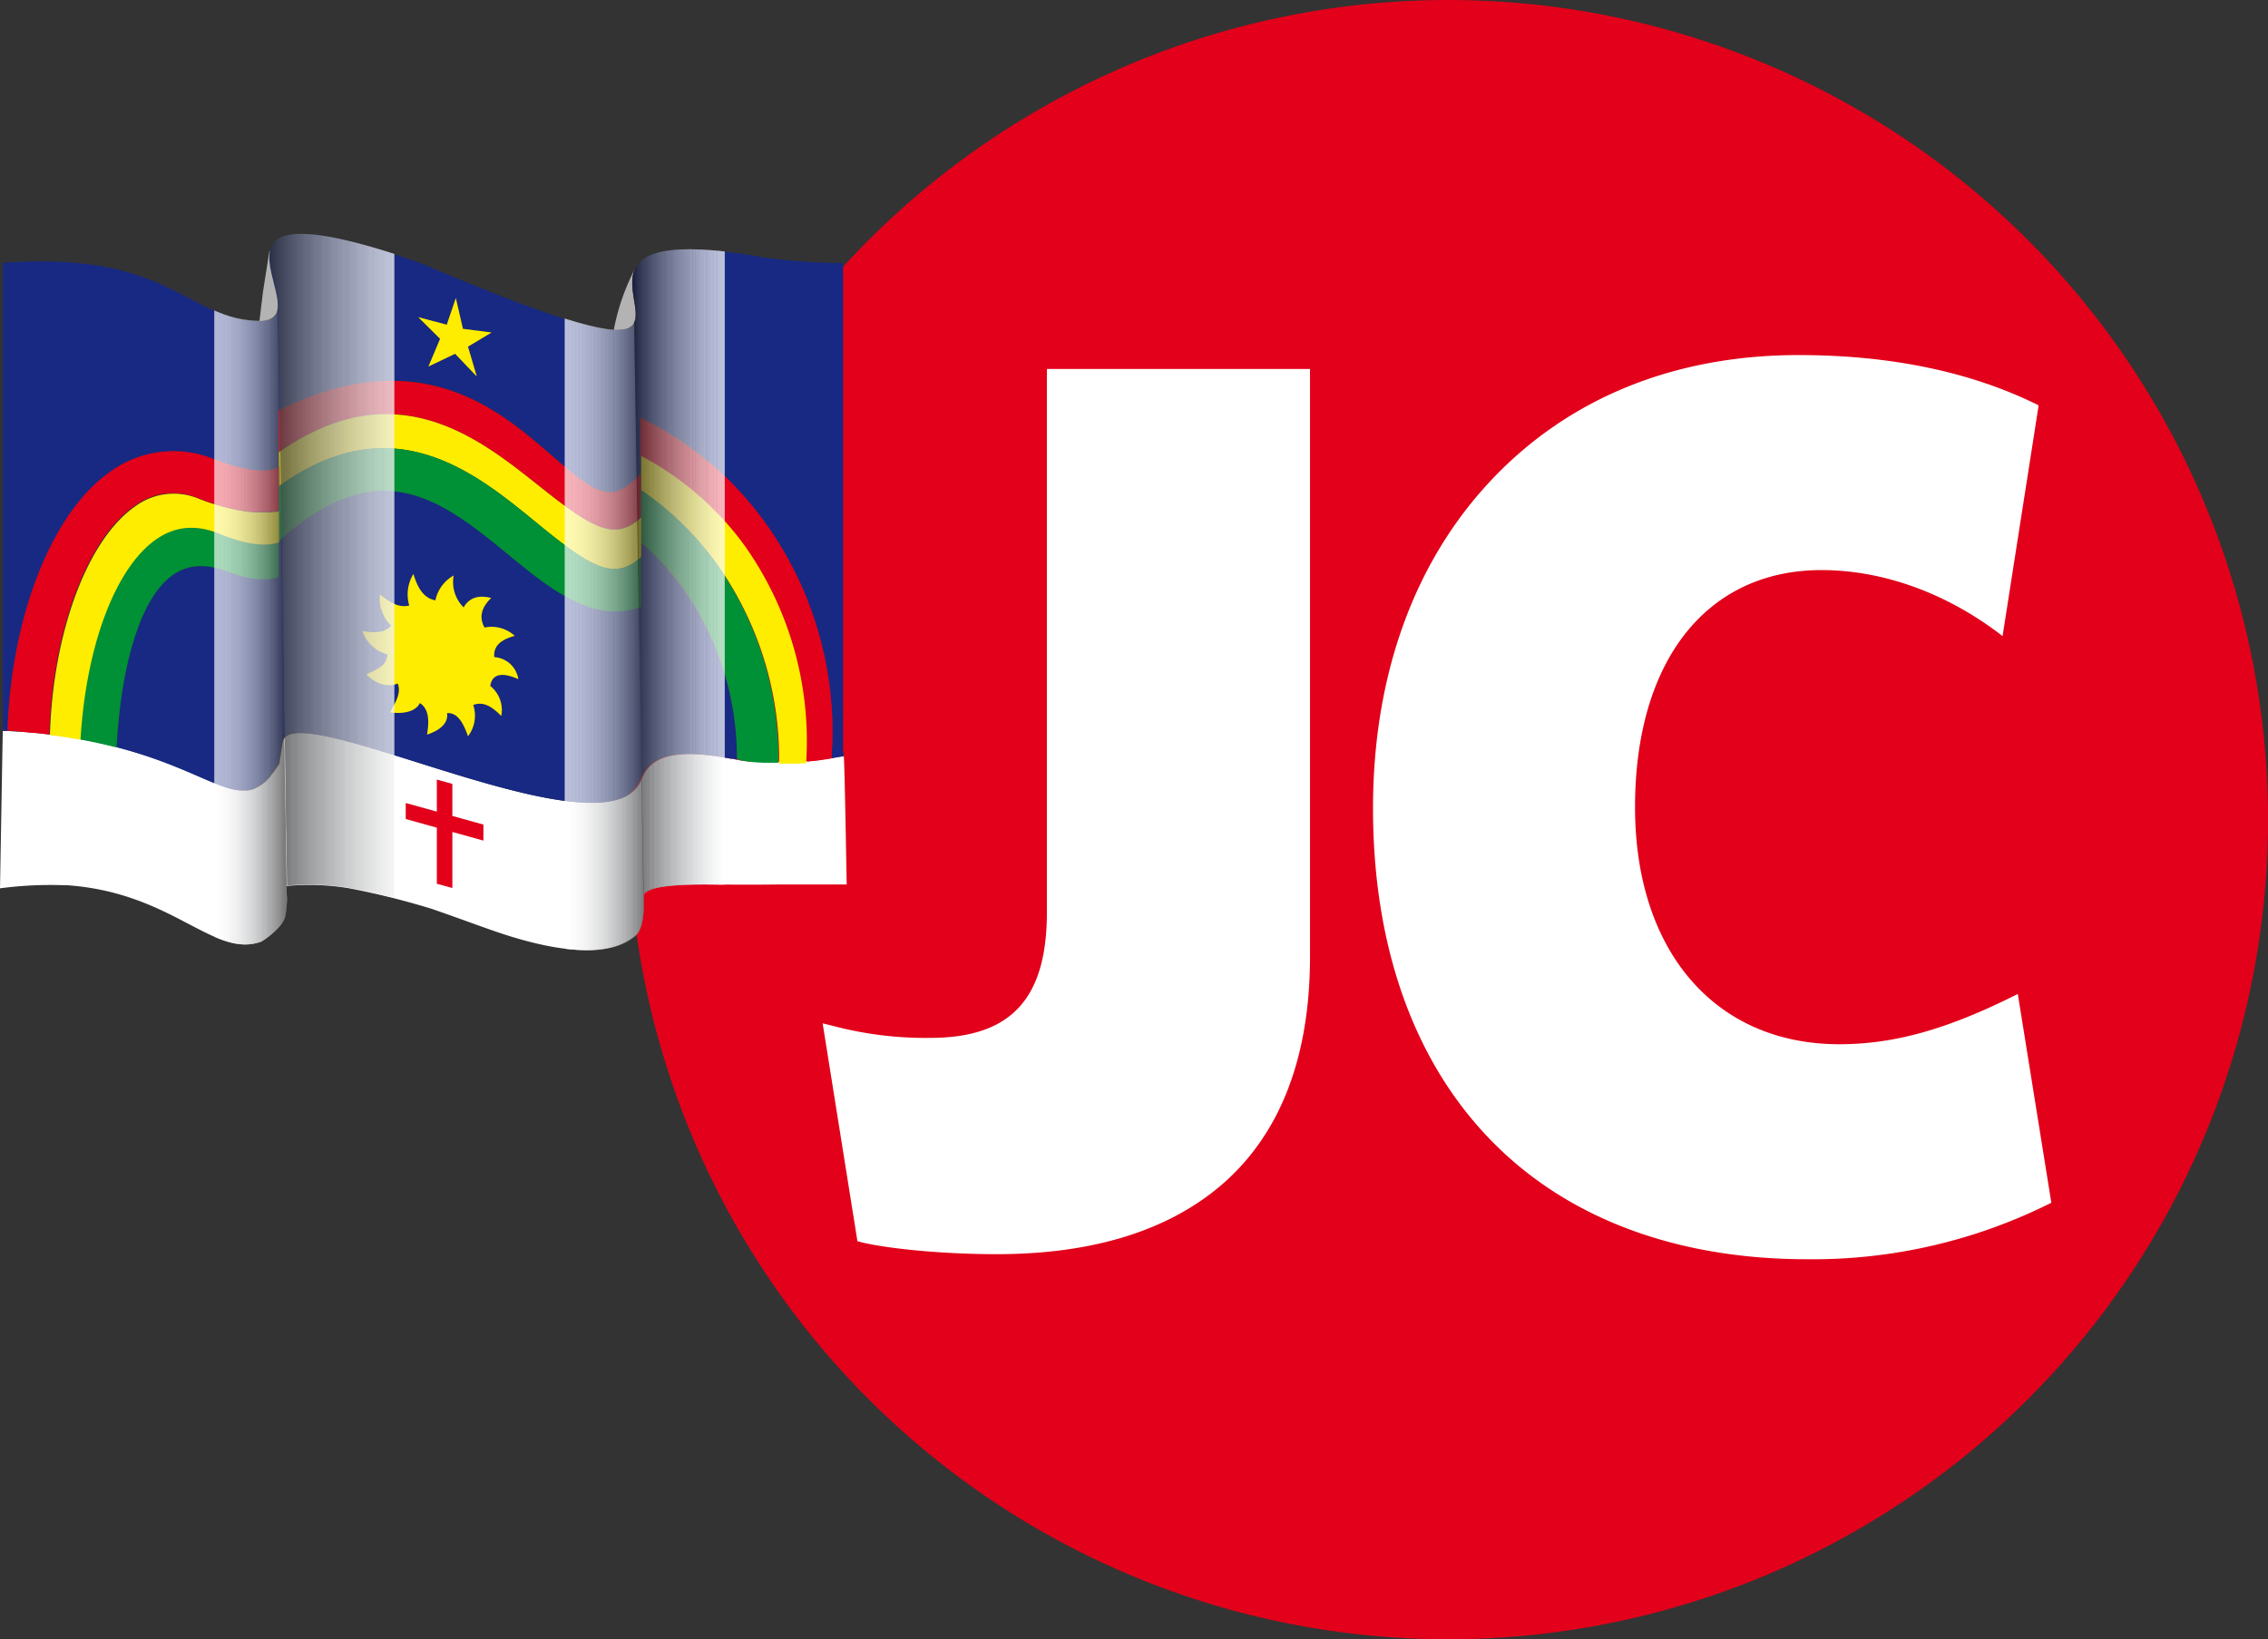<svg xmlns="http://www.w3.org/2000/svg" xmlns:xlink="http://www.w3.org/1999/xlink" viewBox="0 0 411.92 297.77"><rect x="0" y="0" width="411.92" height="297.77" fill="#333333" stroke="none"/><defs><style>.cls-1{fill:none;}.cls-2{isolation:isolate;}.cls-3{fill:#e2001a;}.cls-4{fill:#fff;}.cls-5{fill:#172983;}.cls-6{fill:#b3b3b3;}.cls-7{fill:#ffed00;}.cls-8{fill:#4d4d4d;}.cls-9{fill:#009036;}.cls-10{fill:#ccc;}.cls-11{mix-blend-mode:darken;}.cls-12{clip-path:url(#clip-path);}.cls-13{clip-path:url(#clip-path-2);}.cls-14{fill:#fefefe;}.cls-15{fill:#fdfefe;}.cls-16{fill:#fdfdfd;}.cls-17{fill:#fcfcfc;}.cls-18{fill:#fbfcfc;}.cls-19{fill:#fbfbfb;}.cls-20{fill:#fafafb;}.cls-21{fill:#fafafa;}.cls-22{fill:#f9fafa;}.cls-23{fill:#f9f9fa;}.cls-24{fill:#f9f9f9;}.cls-25{fill:#f8f8f9;}.cls-26{fill:#f8f8f8;}.cls-27{fill:#f7f7f8;}.cls-28{fill:#f7f7f7;}.cls-29{fill:#f6f6f7;}.cls-30{fill:#f6f6f6;}.cls-31{fill:#f5f5f6;}.cls-32{fill:#f5f5f5;}.cls-33{fill:#f4f5f5;}.cls-34{fill:#f4f4f5;}.cls-35{fill:#f4f4f4;}.cls-36{fill:#f3f3f4;}.cls-37{fill:#f3f3f3;}.cls-38{fill:#f2f3f3;}.cls-39{fill:#f2f2f3;}.cls-40{fill:#f1f2f2;}.cls-41{fill:#f1f1f2;}.cls-42{fill:#f1f1f1;}.cls-43{fill:#f0f1f1;}.cls-44{fill:#f0f0f1;}.cls-45{fill:#eff0f0;}.cls-46{fill:#efeff0;}.cls-47{fill:#eeefef;}.cls-48{fill:#eeeeef;}.cls-49{fill:#eee;}.cls-50{fill:#ededee;}.cls-51{fill:#eceded;}.cls-52{fill:#ebeced;}.cls-53{fill:#ebecec;}.cls-54{fill:#ebebec;}.cls-55{fill:#eaeaeb;}.cls-56{fill:#e9eaeb;}.cls-57{fill:#e9eaea;}.cls-58{fill:#e8e9ea;}.cls-59{fill:#e8e8e9;}.cls-60{fill:#e7e8e9;}.cls-61{fill:#e7e7e8;}.cls-62{fill:#e6e7e7;}.cls-63{fill:#e6e6e7;}.cls-64{fill:#e5e6e6;}.cls-65{fill:#e5e5e6;}.cls-66{fill:#e4e5e5;}.cls-67{fill:#e3e4e5;}.cls-68{fill:#e3e3e4;}.cls-69{fill:#e2e3e4;}.cls-70{fill:#e2e2e3;}.cls-71{fill:#e1e2e3;}.cls-72{fill:#e0e1e2;}.cls-73{fill:#e0e1e1;}.cls-74{fill:#dfe0e1;}.cls-75{fill:#dedfe0;}.cls-76{fill:#dddedf;}.cls-77{fill:#ddddde;}.cls-78{fill:#dcddde;}.cls-79{fill:#dbdcdd;}.cls-80{fill:#dbdbdc;}.cls-81{fill:#dadbdc;}.cls-82{fill:#d9dadb;}.cls-83{fill:#d8d9da;}.cls-84{fill:#d7d8d9;}.cls-85{fill:#d7d7d9;}.cls-86{fill:#d6d7d8;}.cls-87{fill:#d5d6d7;}.cls-88{fill:#d4d5d6;}.cls-89{fill:#d3d4d5;}.cls-90{fill:#d2d3d5;}.cls-91{fill:#d2d3d4;}.cls-92{fill:#d1d2d3;}.cls-93{fill:#d0d1d2;}.cls-94{fill:#cfd1d2;}.cls-95{fill:#cfd0d1;}.cls-96{fill:#cecfd0;}.cls-97{fill:#cdced0;}.cls-98{fill:#cdcecf;}.cls-99{fill:#cccdce;}.cls-100{fill:#cbcccd;}.cls-101{fill:#cacbcd;}.cls-102{fill:#c9cacc;}.cls-103{fill:#c9cacb;}.cls-104{fill:#c8c9ca;}.cls-105{fill:#c7c8ca;}.cls-106{fill:#c6c7c9;}.cls-107{fill:#c5c7c8;}.cls-108{fill:#c5c6c7;}.cls-109{fill:#c4c5c6;}.cls-110{fill:#c3c4c6;}.cls-111{fill:#c2c3c5;}.cls-112{fill:#c1c2c4;}.cls-113{fill:#c0c2c3;}.cls-114{fill:#c0c1c2;}.cls-115{fill:#bfc0c2;}.cls-116{fill:#bebfc1;}.cls-117{fill:#bdbec0;}.cls-118{fill:#bcbdbf;}.cls-119{fill:#bbbdbe;}.cls-120{fill:#babcbd;}.cls-121{fill:#b9bbbc;}.cls-122{fill:#b9babc;}.cls-123{fill:#b8b9bb;}.cls-124{fill:#b7b8ba;}.cls-125{fill:#b6b7b9;}.cls-126{fill:#b5b6b8;}.cls-127{fill:#b4b5b7;}.cls-128{fill:#b3b4b6;}.cls-129{fill:#b2b3b5;}.cls-130{fill:#b1b3b4;}.cls-131{fill:#b0b2b3;}.cls-132{fill:#afb1b2;}.cls-133{fill:#aeb0b1;}.cls-134{fill:#adafb0;}.cls-135{fill:#adaeb0;}.cls-136{fill:#abadaf;}.cls-137{fill:#aaacae;}.cls-138{fill:#aaabad;}.cls-139{fill:#a9aaac;}.cls-140{fill:#a7a9ab;}.cls-141{fill:#a6a8aa;}.cls-142{fill:#a6a7a9;}.cls-143{fill:#a5a6a8;}.cls-144{fill:#a3a5a7;}.cls-145{fill:#a2a4a6;}.cls-146{fill:#a1a3a5;}.cls-147{fill:#a0a2a4;}.cls-148{fill:#9fa1a2;}.cls-149{fill:#9ea0a1;}.cls-150{fill:#9d9ea0;}.cls-151{fill:#9c9d9f;}.cls-152{fill:#9b9c9e;}.cls-153{fill:#9a9b9d;}.cls-154{fill:#999a9c;}.cls-155{fill:#98999b;}.cls-156{fill:#97989a;}.cls-157{fill:#969799;}.cls-158{fill:#959698;}.cls-159{fill:#939597;}.cls-160{fill:#929496;}.cls-161{fill:#919394;}.cls-162{fill:#909193;}.cls-163{fill:#8f9092;}.cls-164{fill:#8e8f91;}.cls-165{fill:#8d8e90;}.cls-166{fill:#8b8d8f;}.cls-167{fill:#8a8c8d;}.cls-168{fill:#898a8c;}.cls-169{fill:#88898b;}.cls-170{fill:#87888a;}.cls-171{fill:#868789;}.cls-172{fill:#848687;}.cls-173{fill:#838486;}.cls-174{fill:#828385;}.cls-175{fill:#818284;}.cls-176{fill:#808183;}.cls-177{fill:#7e7f81;}.cls-178{fill:#7d7e80;}.cls-179{fill:#7c7d7f;}.cls-180{fill:#7b7c7e;}.cls-181{fill:#797a7c;}.cls-182{fill:#78797b;}.cls-183{fill:#77787a;}.cls-184{fill:#757678;}.cls-185{fill:#747577;}.cls-186{fill:#737476;}.cls-187{fill:#717274;}.cls-188{fill:#707173;}.cls-189{fill:#6f7072;}.cls-190{fill:#6d6e70;}.cls-191{fill:#6c6d6f;}.cls-192{fill:#6b6c6e;}.cls-193{fill:#696a6c;}.cls-194{fill:#68696b;}.cls-195{fill:#676769;}.cls-196{fill:#656668;}.cls-197{fill:#646466;}.cls-198{fill:#626365;}.cls-199{fill:#616264;}.cls-200{fill:#606062;}.cls-201{fill:#5e5f61;}.cls-202{fill:#5d5d5f;}.cls-203{fill:#5b5c5e;}.cls-204{fill:#5a5a5c;}.cls-205{fill:#58595b;}.cls-206{fill:#575759;}.cls-207{fill:#555658;}.cls-208{fill:#545456;}.cls-209{fill:#525355;}.cls-210{fill:#515153;}.cls-211{fill:#4f4f51;}.cls-212{fill:#4d4e50;}.cls-213{fill:#4c4c4e;}.cls-214{fill:#4a4a4d;}.cls-215{fill:#49494b;}.cls-216{fill:#474749;}.cls-217{fill:#454547;}.cls-218{fill:#444446;}.cls-219{fill:#424244;}.cls-220{fill:#404043;}.cls-221{fill:#3f3e41;}.cls-222{fill:#3d3d3f;}.cls-223{fill:#3b3b3d;}.cls-224{fill:#39393b;}.cls-225{fill:#373739;}.cls-226{fill:#353437;}.cls-227{fill:#333235;}.cls-228{fill:#313033;}.cls-229{fill:#2f2e30;}.cls-230{fill:#2c2b2e;}.cls-231{fill:#2a292c;}.cls-232{fill:#282629;}.cls-233{fill:#252326;}.cls-234{fill:#232124;}.cls-235{fill:#201e21;}.cls-236{fill:#1d1b1f;}.cls-237{fill:#1a171b;}.cls-238{clip-path:url(#clip-path-3);}.cls-239{fill:#1c1a1e;}.cls-240{fill:#1e1c20;}.cls-241{fill:#211f22;}.cls-242{fill:#222024;}.cls-243{fill:#242226;}.cls-244{fill:#262528;}.cls-245{fill:#28272a;}.cls-246{fill:#2c2b2d;}.cls-247{fill:#2d2c2f;}.cls-248{fill:#2f2e31;}.cls-249{fill:#313032;}.cls-250{fill:#323234;}.cls-251{fill:#343336;}.cls-252{fill:#353537;}.cls-253{fill:#373639;}.cls-254{fill:#38383a;}.cls-255{fill:#3a3a3c;}.cls-256{fill:#3d3c3f;}.cls-257{fill:#3e3e40;}.cls-258{fill:#3f3f41;}.cls-259{fill:#414143;}.cls-260{fill:#434345;}.cls-261{fill:#454447;}.cls-262{fill:#464648;}.cls-263{fill:#48484a;}.cls-264{fill:#4a4a4c;}.cls-265{fill:#4b4b4d;}.cls-266{fill:#4d4d4f;}.cls-267{fill:#4e4f51;}.cls-268{fill:#4f5052;}.cls-269{fill:#525254;}.cls-270{fill:#535355;}.cls-271{fill:#545557;}.cls-272{fill:#565759;}.cls-273{fill:#58585a;}.cls-274{fill:#59595b;}.cls-275{fill:#5c5d5f;}.cls-276{fill:#5d5e60;}.cls-277{fill:#5f5f61;}.cls-278{fill:#616163;}.cls-279{fill:#636466;}.cls-280{fill:#646567;}.cls-281{fill:#666769;}.cls-282{fill:#67686a;}.cls-283{fill:#6a6a6c;}.cls-284{fill:#6e6f71;}.cls-285{fill:#727375;}.cls-286{fill:#777879;}.cls-287{fill:#7a7b7c;}.cls-288{fill:#7c7e7f;}.cls-289{fill:#7f8082;}.cls-290{fill:#848587;}.cls-291{fill:#858688;}.cls-292{fill:#87898b;}.cls-293{fill:#898b8d;}.cls-294{fill:#8b8c8e;}.cls-295{fill:#8c8e8f;}.cls-296{fill:#8d8f91;}.cls-297{fill:#8e9091;}.cls-298{fill:#919294;}.cls-299{fill:#929395;}.cls-300{fill:#939496;}.cls-301{fill:#949597;}.cls-302{fill:#9a9c9e;}.cls-303{fill:#9b9d9e;}.cls-304{fill:#9c9e9f;}.cls-305{fill:#9e9fa1;}.cls-306{fill:#9fa0a2;}.cls-307{fill:#a0a1a3;}.cls-308{fill:#a1a2a4;}.cls-309{fill:#a2a3a5;}.cls-310{fill:#a4a6a8;}.cls-311{fill:#a5a7a8;}.cls-312{fill:#a7a8aa;}.cls-313{fill:#a8a9ab;}.cls-314{fill:#abadae;}.cls-315{fill:#acadaf;}.cls-316{fill:#aeafb1;}.cls-317{fill:#afb0b2;}.cls-318{fill:#b0b1b3;}.cls-319{fill:#b5b7b8;}.cls-320{fill:#b6b8b9;}.cls-321{fill:#bbbcbe;}.cls-322{fill:#bebfc0;}.cls-323{fill:#bec0c1;}.cls-324{fill:#c0c1c3;}.cls-325{fill:#c1c2c3;}.cls-326{fill:#c2c3c4;}.cls-327{fill:#c2c4c5;}.cls-328{fill:#c4c5c7;}.cls-329{fill:#cacbcc;}.cls-330{fill:#cccdcf;}.cls-331{fill:#ced0d1;}.cls-332{fill:#cfd0d2;}.cls-333{fill:#d1d2d4;}.cls-334{fill:#dddede;}.cls-335{fill:#dfdfe0;}.cls-336{fill:#e1e2e2;}.cls-337{fill:#e5e6e7;}.cls-338{fill:#e7e8e8;}.cls-339{fill:#eaebeb;}.cls-340{fill:#edeeee;}.cls-341{fill:#f0f0f0;}.cls-342{fill:#f3f4f4;}.cls-343{fill:#f6f7f7;}.cls-344{fill:#f7f8f8;}.cls-345{fill:#f8f9f9;}.cls-346{clip-path:url(#clip-path-4);}.cls-347{clip-path:url(#clip-path-5);}</style><clipPath id="clip-path" transform="translate(-90.77 -300.63)"><path class="cls-1" d="M142.82,461.64,141.2,356.81v-.05a2.72,2.72,0,0,1-.19.72,2.25,2.25,0,0,1-.28.47l-.05.06a1.93,1.93,0,0,1-.42.38l-.05,0a3.3,3.3,0,0,1-1.41.46c-.23,0-.46.05-.72.06h-.42c-7.4-.11-11.68-4.43-19.86-7.58V465c2.74,1.14,5.14,2.39,7.29,3.52,5,2.61,8.88,4.67,13.08,3.2.32-.11,3.88-2.47,4.39-4.55a9.5,9.5,0,0,0,.24-1.51v-.06a24.66,24.66,0,0,0,0-2.68A11.83,11.83,0,0,1,142.82,461.64Z"/></clipPath><clipPath id="clip-path-2" transform="translate(-90.77 -300.63)"><polygon class="cls-1" points="129.71 477.01 143.24 477.01 142.51 355.59 129.71 354.84 129.71 477.01"/></clipPath><clipPath id="clip-path-3" transform="translate(-90.77 -300.63)"><path class="cls-1" d="M142.79,343.41h0c-.2,0-.37.11-.55.17l-.07,0-.41.18-.07,0a3.55,3.55,0,0,0-.76.49l-.07.06a3.19,3.19,0,0,0-.26.26l0,0a2.34,2.34,0,0,0-.24.31.25.25,0,0,0,0,.07c-.06.09-.11.18-.16.27a.93.93,0,0,1-.05.1,3.65,3.65,0,0,0-.14.35l-.06.22v0c-.83,3.11,1.74,8,1.33,10.74v.05l1.62,104.83a43.54,43.54,0,0,1,11.34.41c1.45.23,4.83,1,8.13,1.81V346.75C151.67,343.33,145.85,342.62,142.79,343.41Z"/></clipPath><clipPath id="clip-path-4" transform="translate(-90.77 -300.63)"><path class="cls-1" d="M206,359.19c-.44.93-1.49,1.47-3.71,1.35-3.12-.18-8.54-1.65-17.8-5.15V471.06a46.36,46.36,0,0,0,12.78,2.21c5.49,0,7.8-1.76,8.85-2.56,1.52-1.17,1.57-4.56,1.57-4.95V463.5Z"/></clipPath><clipPath id="clip-path-5" transform="translate(-90.77 -300.63)"><path class="cls-1" d="M206.61,348.63a3.91,3.91,0,0,0-.4.6.8.8,0,0,0-.08.16c-1.56,3.15.89,7.62-.19,9.83l0,0,1.69,104.31a.78.78,0,0,1,.25-.64c1.45-1.53,8-1.63,12.83-1.56,2.72,0,5.15,0,7.89,0V347.19C214.24,344.78,208.61,346.07,206.61,348.63Z"/></clipPath></defs><title>01 - MARCA JC 2016 - principal</title><g class="cls-2"><g id="Camada_1" data-name="Camada 1"><path class="cls-3" d="M502.7,449.51A148.89,148.89,0,1,1,353.81,300.63,148.89,148.89,0,0,1,502.7,449.51" transform="translate(-90.77 -300.63)"/><path class="cls-4" d="M271.8,528.46c-10.92,0-21.09-1.19-25.13-2.31l-.21-.06,0-.22-6.28-39.34,1.73.42a65.76,65.76,0,0,0,17.76,2.22c14.69,0,21.24-7.05,21.24-22.85V367.66h47.79v106.7c0,18.6-5.55,32.69-16.49,41.87C302.5,524.34,288.92,528.46,271.8,528.46Z" transform="translate(-90.77 -300.63)"/><path class="cls-4" d="M419,529.38c-24.16,0-44.24-7.68-58-22.19-13.65-14.34-20.86-35-20.86-59.71,0-24.12,7.44-44.76,21.51-59.67s33.3-22.68,55.79-22.68c16.57,0,31.15,3,43.33,9l.23.11,0,.25-6.52,41.7-.46-.36c-9.84-7.51-21.35-11.64-32.41-11.64-20.89,0-33.88,16.5-33.88,43.07,0,26.16,14.56,43.06,37.1,43.06,9.92,0,19.5-2.67,32-8.92l.42-.21,6.09,37.93-.23.11A96.48,96.48,0,0,1,419,529.38Z" transform="translate(-90.77 -300.63)"/><path class="cls-4" d="M244.54,460.84c-.28-16.16-.42-21.25-.51-22.9l-.38.09-1.73.3h0c-1.07.17-2.07.32-3,.44l-.28,0-1.16.14h0l-.47,0-.4.05-.54.05-.35,0-.32,0-.6,0-.34,0h-.16l-.51,0-.39,0-1,0h-2.83l-.75-.05-.27,0-.62-.06-.22,0L227,439h-.06l-.63-.1-.2,0-.44-.09-.2,0-.38-.08-1.25-.27h0l-.28,0c-10.12-1.92-14.64-.51-16.3,3.79-5.81,15.11-63.74-15.86-65.15-6.74l-.6,3.87c-.27.41-.53.79-.78,1.15s-.48.63-.71.91l0,.06a7.43,7.43,0,0,1-3.58,2.62l-.11,0-.51.1-.26,0c-.12,0-.23,0-.34,0l-.48,0h-.11c-5.15-.23-12.42-6.41-30-9.45h0l-1.85-.3-.77-.12-1.08-.15L99.33,434h0l-2-.23-.34,0L95,433.57l-.38,0-2.35-.16h-1L90.77,462a69.31,69.31,0,0,1,11.39-.57h.23l.47,0c10.07.69,16.88,4.27,22.22,7.07,5,2.61,8.88,4.67,13.08,3.2.32-.11,3.88-2.47,4.39-4.55a15.53,15.53,0,0,0,.28-4.25,11.83,11.83,0,0,1,0-1.32,43.54,43.54,0,0,1,11.34.41,143.35,143.35,0,0,1,14.92,3.71c2.92,1,6.17,2.18,8.44,3l2.37.84c7.87,2.78,13.42,3.68,17.34,3.68,5.49,0,7.8-1.76,8.85-2.56,1.52-1.17,1.57-4.56,1.57-4.95V463.5a.78.78,0,0,1,.25-.64c1.45-1.53,8-1.63,12.83-1.56,3.92.05,7.2.05,11.73,0h12.08Z" transform="translate(-90.77 -300.63)"/><path class="cls-5" d="M91.27,433.38h.87c.71-20.71,8-39.45,18.58-46.93a19.49,19.49,0,0,1,19-2.32c7.45,2.86,10.72,2.08,11.63,1.38V375.19C167,362.52,181.36,375,191,383.36c8.21,7.15,10.89,9,16.2,3.22v24.25a12.77,12.77,0,0,1-4.6.86c-6.94,0-13.55-5.44-19.26-10.13-12.11-9.94-23.55-19.33-41.94-2.63v6.51c-2.46.76-5.47.47-9-.89-4.14-1.6-7.5-1.42-10.26.54-5.65,4-9.31,15.56-10.19,31.28,12.34,3.21,18.22,7.66,22.57,7.85h.11l.48,0c.11,0,.22,0,.34,0l.26,0,.48-.09,0,0a7.45,7.45,0,0,0,3.58-2.62s0-.05,0-.06c.23-.29.47-.59.71-.92s.52-.73.78-1.14l.6-3.87a1.82,1.82,0,0,1,1.41-1.47c7.62-2.7,45.67,15.74,59.37,11.87a6.15,6.15,0,0,0,4.37-3.66,6.63,6.63,0,0,1,5-4.24c2.61-.67,6.29-.55,11.4.42l.28,0h0l1,.21a53.44,53.44,0,0,0-10-31.27,48.71,48.71,0,0,0-7.54-8.14V376.48c22.24,10.68,36.62,35.44,34.64,61.88l.09,0h0l1.73-.3.38,0c0-.76-.07-.85-.1-.89v-.44l0-88.32a105.54,105.54,0,0,1-14.28-1c-15.13-2.65-21-1.35-23,1.27a3.91,3.91,0,0,0-.4.6.8.8,0,0,0-.08.16c-2.2,4.46,3.62,11.56-3.88,11.15-4.7-.26-14.61-3.47-35-12.12-20.25-7.12-26.14-6.09-27.31-2.65l-.06.22v0c-.91,3.4,2.25,8.86,1.14,11.46-.37.88-1.24,1.43-2.93,1.46h-.42c-12.75-.2-16.22-12.87-46.38-10.57v85Zm88.5-8.16a5.58,5.58,0,0,1,2,5.45c-1.49-1.49-3.12-2.73-5.09-2a6.18,6.18,0,0,1-.95,5.69c-1-2.81-2.05-4.31-3.81-4.21.29,1.86-1.35,3.15-3.63,3.91.38-2.29.45-4.57-1.3-5.75-.8,1.74-3.32,2-5.41,1.7.9-1.71,2.1-3.44,1.39-5.24-1.68.75-3.94.16-5.69-1.64,1.6-.87,3.73-1.37,3.81-3.65a6.57,6.57,0,0,1-4.53-4.23c2.19.36,4.14.34,5.19-1a6.82,6.82,0,0,1-2-5.64c1.46,1.17,3.17,2.55,5.31,2a7.15,7.15,0,0,1,.75-5.73c.62,1.86,1.53,4.34,4,4.79a6.71,6.71,0,0,1,3.32-4.51A6.46,6.46,0,0,0,175,411c.85-1.53,2.44-2.39,5-1.71-1.48,1.42-2.4,3.23-1.21,5.37a6.23,6.23,0,0,1,5.48,1.5c-1.93.55-3.93,1.49-3.71,3.87a4.73,4.73,0,0,1,4.37,4C182.42,422.89,180.19,422.73,179.77,425.22Zm-7.85-65.62,1.64-4.83,1.29,5.58,5.21.67-4.29,2.58,1.61,5.43-3.95-4.13-4.85,2.31,2.12-5-4-3.93Z" transform="translate(-90.77 -300.63)"/><path class="cls-1" d="M233.31,439.32h0l.39,0h0Z" transform="translate(-90.77 -300.63)"/><path class="cls-1" d="M231.76,439.36h0Z" transform="translate(-90.77 -300.63)"/><polygon class="cls-1" points="141.51 138.73 141.52 138.73 141.51 138.73 141.51 138.73"/><path class="cls-1" d="M226,438.92h0l.2,0h0Z" transform="translate(-90.77 -300.63)"/><path class="cls-1" d="M234.72,439.23h0l.59-.05h0Z" transform="translate(-90.77 -300.63)"/><path class="cls-1" d="M139.8,441.42a7.45,7.45,0,0,1-3.58,2.62A7.49,7.49,0,0,0,139.8,441.42Z" transform="translate(-90.77 -300.63)"/><path class="cls-1" d="M236.52,439.07h0l.4,0h0Z" transform="translate(-90.77 -300.63)"/><path class="cls-1" d="M224.93,438.71c-.44-.1-.85-.2-1.23-.27l1.25.27Z" transform="translate(-90.77 -300.63)"/><path class="cls-1" d="M238.54,438.84h0l.28,0h0Z" transform="translate(-90.77 -300.63)"/><path class="cls-1" d="M230.49,439.36h0Z" transform="translate(-90.77 -300.63)"/><path class="cls-1" d="M228.46,439.26h0l.28,0h0Z" transform="translate(-90.77 -300.63)"/><path class="cls-1" d="M229.5,439.33h0Z" transform="translate(-90.77 -300.63)"/><path class="cls-1" d="M227.61,439.17h0l.22,0h0Z" transform="translate(-90.77 -300.63)"/><path class="cls-1" d="M243,438.17l-1.2.19h0Z" transform="translate(-90.77 -300.63)"/><path class="cls-1" d="M226.85,439.07h0Z" transform="translate(-90.77 -300.63)"/><path class="cls-1" d="M225.33,438.79h0l.2,0h0Z" transform="translate(-90.77 -300.63)"/><path class="cls-5" d="M233.31,439.32l.32,0Z" transform="translate(-90.77 -300.63)"/><path class="cls-5" d="M227.61,439.17l.19,0Z" transform="translate(-90.77 -300.63)"/><path class="cls-5" d="M102.57,434.5l-.78-.12Z" transform="translate(-90.77 -300.63)"/><path class="cls-5" d="M226,438.92l.17,0Z" transform="translate(-90.77 -300.63)"/><path class="cls-5" d="M99.18,434l-2.05-.23Z" transform="translate(-90.77 -300.63)"/><path class="cls-5" d="M225.33,438.79l.18,0Z" transform="translate(-90.77 -300.63)"/><path class="cls-5" d="M238.54,438.84l.23,0Z" transform="translate(-90.77 -300.63)"/><path class="cls-5" d="M230.79,439.37h0Z" transform="translate(-90.77 -300.63)"/><path class="cls-5" d="M236.52,439.07l.35,0Z" transform="translate(-90.77 -300.63)"/><path class="cls-5" d="M232,439.36h0Z" transform="translate(-90.77 -300.63)"/><path class="cls-5" d="M228.46,439.26l.24,0Z" transform="translate(-90.77 -300.63)"/><path class="cls-5" d="M229.5,439.33h0Z" transform="translate(-90.77 -300.63)"/><path class="cls-5" d="M234.72,439.23l.53,0Z" transform="translate(-90.77 -300.63)"/><path class="cls-5" d="M96.79,433.77l-1.92-.18Z" transform="translate(-90.77 -300.63)"/><path class="cls-5" d="M99.23,434l1.48.19-.94-.13Z" transform="translate(-90.77 -300.63)"/><path class="cls-5" d="M92.14,433.4c.8,0,1.57.1,2.34.16C93.71,433.5,92.94,433.44,92.14,433.4Z" transform="translate(-90.77 -300.63)"/><polygon class="cls-1" points="77.81 66.58 82.66 64.27 86.6 68.4 85 62.97 89.28 60.4 84.08 59.73 82.79 54.14 81.14 58.98 75.96 57.61 79.93 61.55 77.81 66.58"/><path class="cls-1" d="M184.91,424a4.73,4.73,0,0,0-4.37-4c-.22-2.38,1.78-3.32,3.71-3.87a6.23,6.23,0,0,0-5.48-1.5c-1.19-2.14-.27-3.95,1.21-5.37-2.56-.68-4.15.18-5,1.71a6.46,6.46,0,0,1-1.81-5.79,6.71,6.71,0,0,0-3.32,4.51c-2.49-.45-3.4-2.93-4-4.79a7.15,7.15,0,0,0-.75,5.73c-2.14.51-3.85-.87-5.31-2a6.82,6.82,0,0,0,2,5.64c-1.05,1.36-3,1.38-5.19,1a6.57,6.57,0,0,0,4.53,4.23c-.08,2.28-2.21,2.78-3.81,3.65,1.75,1.8,4,2.39,5.69,1.64.71,1.8-.49,3.53-1.39,5.24,2.09.32,4.61,0,5.41-1.7,1.75,1.18,1.68,3.46,1.3,5.75,2.28-.76,3.92-2.05,3.63-3.91,1.76-.1,2.83,1.4,3.81,4.21a6.18,6.18,0,0,0,.95-5.69c2-.74,3.6.5,5.09,2a5.58,5.58,0,0,0-2-5.45C180.19,422.73,182.42,422.89,184.91,424Z" transform="translate(-90.77 -300.63)"/><path class="cls-6" d="M206.13,349.39a40.18,40.18,0,0,0-3.88,11.15C209.75,361,203.93,353.85,206.13,349.39Z" transform="translate(-90.77 -300.63)"/><polygon class="cls-1" points="77.81 66.58 82.66 64.27 86.6 68.4 85 62.97 89.28 60.4 84.08 59.73 82.79 54.14 81.14 58.98 75.96 57.61 79.93 61.55 77.81 66.58"/><path class="cls-1" d="M184.91,424a4.73,4.73,0,0,0-4.37-4c-.22-2.38,1.78-3.32,3.71-3.87a6.23,6.23,0,0,0-5.48-1.5c-1.19-2.14-.27-3.95,1.21-5.37-2.56-.68-4.15.18-5,1.71a6.46,6.46,0,0,1-1.81-5.79,6.71,6.71,0,0,0-3.32,4.51c-2.49-.45-3.4-2.93-4-4.79a7.15,7.15,0,0,0-.75,5.73c-2.14.51-3.85-.87-5.31-2a6.82,6.82,0,0,0,2,5.64c-1.05,1.36-3,1.38-5.19,1a6.57,6.57,0,0,0,4.53,4.23c-.08,2.28-2.21,2.78-3.81,3.65,1.75,1.8,4,2.39,5.69,1.64.71,1.8-.49,3.53-1.39,5.24,2.09.32,4.61,0,5.41-1.7,1.75,1.18,1.68,3.46,1.3,5.75,2.28-.76,3.92-2.05,3.63-3.91,1.76-.1,2.83,1.4,3.81,4.21a6.18,6.18,0,0,0,.95-5.69c2-.74,3.6.5,5.09,2a5.58,5.58,0,0,0-2-5.45C180.19,422.73,182.42,422.89,184.91,424Z" transform="translate(-90.77 -300.63)"/><polygon class="cls-1" points="77.81 66.58 82.66 64.27 86.6 68.4 85 62.97 89.28 60.4 84.08 59.73 82.79 54.14 81.14 58.98 75.96 57.61 79.93 61.55 77.81 66.58"/><path class="cls-1" d="M141,357.48c-.44.88-1.33,1.43-2.93,1.46C139.76,358.91,140.63,358.36,141,357.48Z" transform="translate(-90.77 -300.63)"/><path class="cls-1" d="M184.91,424a4.73,4.73,0,0,0-4.37-4c-.22-2.38,1.78-3.32,3.71-3.87a6.23,6.23,0,0,0-5.48-1.5c-1.19-2.14-.27-3.95,1.21-5.37-2.56-.68-4.15.18-5,1.71a6.46,6.46,0,0,1-1.81-5.79,6.71,6.71,0,0,0-3.32,4.51c-2.49-.45-3.4-2.93-4-4.79a7.15,7.15,0,0,0-.75,5.73c-2.14.51-3.85-.87-5.31-2a6.82,6.82,0,0,0,2,5.64c-1.05,1.36-3,1.38-5.19,1a6.57,6.57,0,0,0,4.53,4.23c-.08,2.28-2.21,2.78-3.81,3.65,1.75,1.8,4,2.39,5.69,1.64.71,1.8-.49,3.53-1.39,5.24,2.09.32,4.61,0,5.41-1.7,1.75,1.18,1.68,3.46,1.3,5.75,2.28-.76,3.92-2.05,3.63-3.91,1.76-.1,2.83,1.4,3.81,4.21a6.18,6.18,0,0,0,.95-5.69c2-.74,3.6.5,5.09,2a5.58,5.58,0,0,0-2-5.45C180.19,422.73,182.42,422.89,184.91,424Z" transform="translate(-90.77 -300.63)"/><path class="cls-6" d="M141,357.48c1.11-2.6-2.05-8.06-1.14-11.46v0l-.19.39-1.14,7.24-.64,5.31h.17C139.67,358.91,140.56,358.36,141,357.48Z" transform="translate(-90.77 -300.63)"/><path class="cls-7" d="M184.91,424a4.73,4.73,0,0,0-4.37-4c-.22-2.38,1.78-3.32,3.71-3.87a6.23,6.23,0,0,0-5.48-1.5c-1.19-2.14-.27-3.95,1.21-5.37-2.56-.68-4.15.18-5,1.71a6.46,6.46,0,0,1-1.81-5.79,6.71,6.71,0,0,0-3.32,4.51c-2.49-.45-3.4-2.93-4-4.79a7.15,7.15,0,0,0-.75,5.73c-2.14.51-3.85-.87-5.31-2a6.82,6.82,0,0,0,2,5.64c-1.05,1.36-3,1.38-5.19,1a6.57,6.57,0,0,0,4.53,4.23c-.08,2.28-2.21,2.78-3.81,3.65,1.75,1.8,4,2.39,5.69,1.64.71,1.8-.49,3.53-1.39,5.24,2.09.32,4.61,0,5.41-1.7,1.75,1.18,1.68,3.46,1.3,5.75,2.28-.76,3.92-2.05,3.63-3.91,1.76-.1,2.83,1.4,3.81,4.21a6.18,6.18,0,0,0,.95-5.69c2-.74,3.6.5,5.09,2a5.58,5.58,0,0,0-2-5.45C180.19,422.73,182.42,422.89,184.91,424Z" transform="translate(-90.77 -300.63)"/><polygon class="cls-7" points="77.81 66.58 82.66 64.27 86.6 68.4 85 62.97 89.28 60.4 84.08 59.73 82.79 54.14 81.14 58.98 75.96 57.61 79.93 61.55 77.81 66.58"/><path class="cls-3" d="M226,399.73A61.4,61.4,0,0,1,237.36,439l1.16-.14h0l.23,0h0c.95-.13,1.95-.27,3-.44h0c2-26.44-12.4-51.2-34.64-61.88v7A55.06,55.06,0,0,1,226,399.73Z" transform="translate(-90.77 -300.63)"/><path class="cls-8" d="M234.18,439.27h0Z" transform="translate(-90.77 -300.63)"/><path class="cls-7" d="M220.82,402.88a61,61,0,0,1,11.46,36.47h0l1,0h0l.32,0h0l.51,0h.16l.35,0h0l.53,0h0l.33,0,.35,0,.53-.06h0l.35,0h0l.47,0h0A61.4,61.4,0,0,0,226,399.73a55.06,55.06,0,0,0-18.77-16.27v6.25A55.46,55.46,0,0,1,220.82,402.88Z" transform="translate(-90.77 -300.63)"/><path class="cls-9" d="M225.32,438.79h0l.18,0h0l.44.09h0l.17,0h0l.63.1h.06l.75.1h0l.19,0h0l.62.06h0l.24,0h0l.74.05h.31l.63,0h1.88a61,61,0,0,0-11.46-36.47,55.46,55.46,0,0,0-13.63-13.17v9.5a48.71,48.71,0,0,1,7.54,8.14,53.43,53.43,0,0,1,10,31.32l.18,0h0Z" transform="translate(-90.77 -300.63)"/><path class="cls-3" d="M188.76,389c9.48,7.56,13.63,10.08,18.42,5.61v-8c-5.31,5.78-8,3.93-16.2-3.22-9.62-8.38-24-20.84-49.67-8.17v7.61C162.5,368,177.57,380.06,188.76,389Z" transform="translate(-90.77 -300.63)"/><path class="cls-7" d="M141.38,385.59v.14h0V389c20.63-14.9,35.65-2.59,46.85,6.61,9.73,8,14,10.68,19,6.24v-7.22c-4.79,4.47-8.94,1.95-18.42-5.61-11.19-8.94-26.26-21-47.45-6.2v2.7l.07-.05Z" transform="translate(-90.77 -300.63)"/><path class="cls-9" d="M188.23,395.59C177,386.39,162,374.08,141.38,389v9.95c18.39-16.7,29.83-7.31,41.94,2.63,5.71,4.69,12.32,10.13,19.26,10.13a12.77,12.77,0,0,0,4.6-.86v-9C202.21,406.27,198,403.58,188.23,395.59Z" transform="translate(-90.77 -300.63)"/><path class="cls-10" d="M141.38,385.74Z" transform="translate(-90.77 -300.63)"/><path class="cls-9" d="M130.56,397.56c-4.27-1.74-8-1.41-11.48,1-7.54,5.25-12.8,19.58-13.76,36.4,2.4.44,4.59.93,6.61,1.46.88-15.74,4.54-27.3,10.2-31.32,2.76-2,6.12-2.14,10.26-.54,3.52,1.36,6.53,1.65,9,.89v-6.31C138.71,400,135.22,399.46,130.56,397.56Z" transform="translate(-90.77 -300.63)"/><path class="cls-7" d="M139,393.72h-.29c-.36,0-.73,0-1.1,0l-.46,0-1.07-.09-.6-.08q-.51-.06-1-.15l-.76-.14-1-.21-.92-.23-.9-.24-1.19-.37L129,392c-.66-.22-1.33-.46-2-.73a11.81,11.81,0,0,0-11.78,1.42c-8.71,6.15-14.84,23.05-15.38,41.46l.94.13,1.08.15.78.12c.62.1,1.24.19,1.84.3h0l.91.15c1-16.82,6.22-31.15,13.76-36.4,3.46-2.4,7.21-2.73,11.48-1,4.66,1.9,8.15,2.4,10.82,1.57v-5.65A15.12,15.12,0,0,1,139,393.72Z" transform="translate(-90.77 -300.63)"/><path class="cls-3" d="M94.87,433.59l1.92.18.34,0,2.05.23h0l.54.06c.54-18.41,6.67-35.31,15.38-41.46a11.81,11.81,0,0,1,11.78-1.42c.69.27,1.36.51,2,.73l.74.23,1.19.37.9.24.92.23,1,.21.76.14q.51.09,1,.15l.6.08,1.07.09.46,0c.37,0,.74,0,1.1,0H139a15.12,15.12,0,0,0,2.4-.24v-7.74h0v-.28l-.07.05c-.91.7-4.18,1.48-11.63-1.38a19.49,19.49,0,0,0-19,2.32c-10.6,7.48-17.88,26.24-18.58,47,.8,0,1.57.1,2.34.16Z" transform="translate(-90.77 -300.63)"/><polygon class="cls-3" points="82.16 142.4 79.34 141.62 79.34 147.44 73.69 145.87 73.69 148.78 79.34 150.35 79.34 160.54 82.16 161.32 82.16 151.13 87.8 152.7 87.8 149.79 82.16 148.22 82.16 142.4"/><g class="cls-11"><g class="cls-12"><g class="cls-13"><path class="cls-4" d="M129.71,354.84v0Z" transform="translate(-90.77 -300.63)"/><rect class="cls-4" x="38.94" y="54.22" width="0.05" height="122.17"/><rect class="cls-4" x="38.99" y="54.22" width="0.05" height="122.17"/><rect class="cls-4" x="39.04" y="54.22" width="0.05" height="122.17"/><rect class="cls-4" x="39.09" y="54.22" width="0.05" height="122.17"/><rect class="cls-4" x="39.15" y="54.22" width="0.05" height="122.17"/><rect class="cls-4" x="39.2" y="54.22" width="0.05" height="122.17"/><rect class="cls-4" x="39.25" y="54.22" width="0.05" height="122.17"/><rect class="cls-4" x="39.31" y="54.22" width="0.05" height="122.17"/><rect class="cls-14" x="39.36" y="54.22" width="0.05" height="122.17"/><rect class="cls-14" x="39.41" y="54.22" width="0.05" height="122.17"/><rect class="cls-14" x="39.47" y="54.22" width="0.05" height="122.17"/><rect class="cls-14" x="39.52" y="54.22" width="0.05" height="122.17"/><rect class="cls-14" x="39.57" y="54.22" width="0.05" height="122.17"/><rect class="cls-14" x="39.62" y="54.22" width="0.05" height="122.17"/><rect class="cls-15" x="39.68" y="54.22" width="0.05" height="122.17"/><rect class="cls-16" x="39.73" y="54.22" width="0.05" height="122.17"/><rect class="cls-16" x="39.79" y="54.22" width="0.05" height="122.17"/><rect class="cls-16" x="39.84" y="54.22" width="0.05" height="122.17"/><rect class="cls-16" x="39.89" y="54.22" width="0.05" height="122.17"/><rect class="cls-16" x="39.94" y="54.22" width="0.05" height="122.17"/><rect class="cls-17" x="40" y="54.22" width="0.05" height="122.17"/><rect class="cls-17" x="40.05" y="54.22" width="0.05" height="122.17"/><rect class="cls-17" x="40.1" y="54.22" width="0.05" height="122.17"/><rect class="cls-17" x="40.16" y="54.22" width="0.05" height="122.17"/><rect class="cls-18" x="40.21" y="54.22" width="0.05" height="122.17"/><rect class="cls-19" x="40.26" y="54.22" width="0.05" height="122.17"/><rect class="cls-19" x="40.31" y="54.22" width="0.05" height="122.17"/><rect class="cls-19" x="40.37" y="54.22" width="0.05" height="122.17"/><rect class="cls-20" x="40.42" y="54.22" width="0.05" height="122.17"/><rect class="cls-21" x="40.47" y="54.22" width="0.05" height="122.17"/><rect class="cls-21" x="40.53" y="54.22" width="0.05" height="122.17"/><rect class="cls-22" x="40.58" y="54.22" width="0.05" height="122.17"/><rect class="cls-23" x="40.63" y="54.22" width="0.05" height="122.17"/><rect class="cls-24" x="40.69" y="54.22" width="0.05" height="122.17"/><rect class="cls-24" x="40.74" y="54.22" width="0.05" height="122.17"/><rect class="cls-25" x="40.79" y="54.22" width="0.05" height="122.17"/><rect class="cls-26" x="40.85" y="54.22" width="0.05" height="122.17"/><rect class="cls-26" x="40.9" y="54.22" width="0.05" height="122.17"/><rect class="cls-27" x="40.95" y="54.22" width="0.05" height="122.17"/><rect class="cls-28" x="41.01" y="54.22" width="0.05" height="122.17"/><rect class="cls-28" x="41.06" y="54.22" width="0.05" height="122.17"/><rect class="cls-29" x="41.11" y="54.22" width="0.05" height="122.17"/><rect class="cls-30" x="41.16" y="54.22" width="0.05" height="122.17"/><rect class="cls-30" x="41.22" y="54.22" width="0.05" height="122.17"/><rect class="cls-31" x="41.27" y="54.22" width="0.05" height="122.17"/><rect class="cls-32" x="41.32" y="54.22" width="0.05" height="122.17"/><rect class="cls-33" x="41.38" y="54.22" width="0.05" height="122.17"/><rect class="cls-34" x="41.43" y="54.22" width="0.05" height="122.17"/><rect class="cls-35" x="41.48" y="54.22" width="0.05" height="122.17"/><rect class="cls-36" x="41.54" y="54.22" width="0.05" height="122.17"/><rect class="cls-37" x="41.59" y="54.22" width="0.05" height="122.17"/><rect class="cls-38" x="41.64" y="54.22" width="0.05" height="122.17"/><rect class="cls-39" x="41.7" y="54.22" width="0.05" height="122.17"/><rect class="cls-40" x="41.75" y="54.22" width="0.05" height="122.17"/><rect class="cls-41" x="41.8" y="54.22" width="0.05" height="122.17"/><rect class="cls-42" x="41.85" y="54.22" width="0.05" height="122.17"/><rect class="cls-43" x="41.91" y="54.22" width="0.05" height="122.17"/><rect class="cls-44" x="41.96" y="54.22" width="0.05" height="122.17"/><rect class="cls-45" x="42.01" y="54.22" width="0.05" height="122.17"/><rect class="cls-46" x="42.07" y="54.22" width="0.05" height="122.17"/><rect class="cls-47" x="42.12" y="54.22" width="0.05" height="122.17"/><rect class="cls-48" x="42.17" y="54.22" width="0.05" height="122.17"/><rect class="cls-49" x="42.22" y="54.22" width="0.05" height="122.17"/><rect class="cls-50" x="42.28" y="54.22" width="0.05" height="122.17"/><rect class="cls-50" x="42.33" y="54.22" width="0.05" height="122.17"/><rect class="cls-51" x="42.38" y="54.22" width="0.05" height="122.17"/><rect class="cls-52" x="42.44" y="54.22" width="0.05" height="122.17"/><rect class="cls-53" x="42.49" y="54.22" width="0.05" height="122.17"/><rect class="cls-54" x="42.54" y="54.22" width="0.05" height="122.17"/><rect class="cls-55" x="42.6" y="54.22" width="0.05" height="122.17"/><rect class="cls-56" x="42.65" y="54.22" width="0.05" height="122.17"/><rect class="cls-57" x="42.7" y="54.22" width="0.05" height="122.17"/><rect class="cls-58" x="42.76" y="54.22" width="0.05" height="122.17"/><rect class="cls-59" x="42.81" y="54.22" width="0.05" height="122.17"/><rect class="cls-60" x="42.86" y="54.22" width="0.05" height="122.17"/><rect class="cls-61" x="42.92" y="54.22" width="0.05" height="122.17"/><rect class="cls-62" x="42.97" y="54.22" width="0.05" height="122.17"/><rect class="cls-63" x="43.02" y="54.22" width="0.05" height="122.17"/><rect class="cls-64" x="43.07" y="54.22" width="0.05" height="122.17"/><rect class="cls-65" x="43.13" y="54.22" width="0.05" height="122.17"/><rect class="cls-66" x="43.18" y="54.22" width="0.05" height="122.17"/><rect class="cls-67" x="43.23" y="54.22" width="0.05" height="122.17"/><rect class="cls-68" x="43.29" y="54.22" width="0.05" height="122.17"/><rect class="cls-69" x="43.34" y="54.22" width="0.05" height="122.17"/><rect class="cls-70" x="43.39" y="54.22" width="0.05" height="122.17"/><rect class="cls-71" x="43.45" y="54.22" width="0.05" height="122.17"/><rect class="cls-72" x="43.5" y="54.22" width="0.05" height="122.17"/><rect class="cls-73" x="43.55" y="54.22" width="0.05" height="122.17"/><rect class="cls-74" x="43.61" y="54.22" width="0.05" height="122.17"/><rect class="cls-75" x="43.66" y="54.22" width="0.05" height="122.17"/><rect class="cls-75" x="43.71" y="54.22" width="0.05" height="122.17"/><rect class="cls-76" x="43.77" y="54.22" width="0.05" height="122.17"/><rect class="cls-77" x="43.82" y="54.22" width="0.05" height="122.17"/><rect class="cls-78" x="43.87" y="54.22" width="0.05" height="122.17"/><rect class="cls-79" x="43.92" y="54.22" width="0.05" height="122.17"/><rect class="cls-80" x="43.98" y="54.22" width="0.05" height="122.17"/><rect class="cls-81" x="44.03" y="54.22" width="0.05" height="122.17"/><rect class="cls-82" x="44.08" y="54.22" width="0.05" height="122.17"/><rect class="cls-82" x="44.14" y="54.22" width="0.05" height="122.17"/><rect class="cls-83" x="44.19" y="54.22" width="0.05" height="122.17"/><rect class="cls-84" x="44.24" y="54.22" width="0.05" height="122.17"/><rect class="cls-85" x="44.29" y="54.22" width="0.05" height="122.17"/><rect class="cls-86" x="44.35" y="54.22" width="0.05" height="122.17"/><rect class="cls-87" x="44.4" y="54.22" width="0.05" height="122.17"/><rect class="cls-87" x="44.46" y="54.22" width="0.05" height="122.17"/><rect class="cls-88" x="44.51" y="54.22" width="0.05" height="122.17"/><rect class="cls-89" x="44.56" y="54.22" width="0.05" height="122.17"/><rect class="cls-90" x="44.61" y="54.22" width="0.05" height="122.17"/><rect class="cls-91" x="44.67" y="54.22" width="0.05" height="122.17"/><rect class="cls-92" x="44.72" y="54.22" width="0.05" height="122.17"/><rect class="cls-93" x="44.77" y="54.22" width="0.05" height="122.17"/><rect class="cls-94" x="44.83" y="54.22" width="0.05" height="122.17"/><rect class="cls-95" x="44.88" y="54.22" width="0.05" height="122.17"/><rect class="cls-96" x="44.93" y="54.22" width="0.05" height="122.17"/><rect class="cls-97" x="44.98" y="54.22" width="0.05" height="122.17"/><rect class="cls-98" x="45.04" y="54.22" width="0.05" height="122.17"/><rect class="cls-99" x="45.09" y="54.22" width="0.05" height="122.17"/><rect class="cls-100" x="45.14" y="54.22" width="0.05" height="122.17"/><rect class="cls-101" x="45.2" y="54.22" width="0.05" height="122.17"/><rect class="cls-102" x="45.25" y="54.22" width="0.05" height="122.17"/><rect class="cls-103" x="45.3" y="54.22" width="0.05" height="122.17"/><rect class="cls-104" x="45.36" y="54.22" width="0.05" height="122.17"/><rect class="cls-105" x="45.41" y="54.22" width="0.05" height="122.17"/><rect class="cls-106" x="45.46" y="54.22" width="0.05" height="122.17"/><rect class="cls-107" x="45.52" y="54.22" width="0.05" height="122.17"/><rect class="cls-108" x="45.57" y="54.22" width="0.05" height="122.17"/><rect class="cls-109" x="45.62" y="54.22" width="0.05" height="122.17"/><rect class="cls-110" x="45.68" y="54.22" width="0.05" height="122.17"/><rect class="cls-111" x="45.73" y="54.22" width="0.05" height="122.17"/><rect class="cls-112" x="45.78" y="54.22" width="0.05" height="122.17"/><rect class="cls-113" x="45.83" y="54.22" width="0.05" height="122.17"/><rect class="cls-114" x="45.89" y="54.22" width="0.05" height="122.17"/><rect class="cls-115" x="45.94" y="54.22" width="0.05" height="122.17"/><rect class="cls-116" x="45.99" y="54.22" width="0.05" height="122.17"/><rect class="cls-117" x="46.05" y="54.22" width="0.05" height="122.17"/><rect class="cls-118" x="46.1" y="54.22" width="0.05" height="122.17"/><rect class="cls-119" x="46.15" y="54.22" width="0.05" height="122.17"/><rect class="cls-120" x="46.21" y="54.22" width="0.05" height="122.17"/><rect class="cls-121" x="46.26" y="54.22" width="0.05" height="122.17"/><rect class="cls-122" x="46.31" y="54.22" width="0.05" height="122.17"/><rect class="cls-123" x="46.37" y="54.22" width="0.05" height="122.17"/><rect class="cls-124" x="46.42" y="54.22" width="0.05" height="122.17"/><rect class="cls-125" x="46.47" y="54.22" width="0.05" height="122.17"/><rect class="cls-126" x="46.53" y="54.22" width="0.05" height="122.17"/><rect class="cls-127" x="46.58" y="54.22" width="0.05" height="122.17"/><rect class="cls-128" x="46.63" y="54.22" width="0.05" height="122.17"/><rect class="cls-129" x="46.69" y="54.22" width="0.05" height="122.17"/><rect class="cls-130" x="46.74" y="54.22" width="0.05" height="122.17"/><rect class="cls-131" x="46.79" y="54.22" width="0.05" height="122.17"/><rect class="cls-132" x="46.84" y="54.22" width="0.05" height="122.17"/><rect class="cls-133" x="46.9" y="54.22" width="0.05" height="122.17"/><rect class="cls-134" x="46.95" y="54.22" width="0.05" height="122.17"/><rect class="cls-135" x="47" y="54.22" width="0.05" height="122.17"/><rect class="cls-136" x="47.05" y="54.22" width="0.05" height="122.17"/><rect class="cls-137" x="47.11" y="54.22" width="0.05" height="122.17"/><rect class="cls-138" x="47.16" y="54.22" width="0.05" height="122.17"/><rect class="cls-139" x="47.21" y="54.22" width="0.05" height="122.17"/><rect class="cls-140" x="47.27" y="54.22" width="0.05" height="122.17"/><rect class="cls-141" x="47.32" y="54.22" width="0.05" height="122.17"/><rect class="cls-142" x="47.37" y="54.22" width="0.05" height="122.17"/><rect class="cls-143" x="47.43" y="54.22" width="0.05" height="122.17"/><rect class="cls-144" x="47.48" y="54.22" width="0.05" height="122.17"/><rect class="cls-145" x="47.53" y="54.22" width="0.05" height="122.17"/><rect class="cls-146" x="47.59" y="54.22" width="0.05" height="122.17"/><rect class="cls-147" x="47.64" y="54.22" width="0.05" height="122.17"/><rect class="cls-148" x="47.69" y="54.22" width="0.05" height="122.17"/><rect class="cls-149" x="47.74" y="54.22" width="0.05" height="122.17"/><rect class="cls-150" x="47.8" y="54.22" width="0.05" height="122.17"/><rect class="cls-151" x="47.85" y="54.22" width="0.05" height="122.17"/><rect class="cls-152" x="47.9" y="54.22" width="0.05" height="122.17"/><rect class="cls-153" x="47.96" y="54.22" width="0.05" height="122.17"/><rect class="cls-154" x="48.01" y="54.22" width="0.05" height="122.17"/><rect class="cls-155" x="48.06" y="54.22" width="0.05" height="122.17"/><rect class="cls-156" x="48.12" y="54.22" width="0.05" height="122.17"/><rect class="cls-157" x="48.17" y="54.22" width="0.05" height="122.17"/><rect class="cls-158" x="48.22" y="54.22" width="0.05" height="122.17"/><rect class="cls-159" x="48.28" y="54.22" width="0.05" height="122.17"/><rect class="cls-160" x="48.33" y="54.22" width="0.05" height="122.17"/><rect class="cls-161" x="48.38" y="54.22" width="0.05" height="122.17"/><rect class="cls-162" x="48.44" y="54.22" width="0.05" height="122.17"/><rect class="cls-163" x="48.49" y="54.22" width="0.05" height="122.17"/><rect class="cls-164" x="48.54" y="54.22" width="0.05" height="122.17"/><rect class="cls-165" x="48.59" y="54.22" width="0.06" height="122.17"/><rect class="cls-166" x="48.65" y="54.22" width="0.05" height="122.17"/><rect class="cls-167" x="48.7" y="54.22" width="0.05" height="122.17"/><rect class="cls-168" x="48.76" y="54.22" width="0.05" height="122.17"/><rect class="cls-169" x="48.81" y="54.22" width="0.05" height="122.17"/><rect class="cls-170" x="48.86" y="54.22" width="0.06" height="122.17"/><rect class="cls-171" x="48.92" y="54.22" width="0.05" height="122.17"/><rect class="cls-172" x="48.97" y="54.22" width="0.05" height="122.17"/><rect class="cls-173" x="49.02" y="54.22" width="0.05" height="122.17"/><rect class="cls-174" x="49.07" y="54.22" width="0.05" height="122.17"/><rect class="cls-175" x="49.13" y="54.22" width="0.05" height="122.17"/><rect class="cls-176" x="49.18" y="54.22" width="0.05" height="122.17"/><rect class="cls-177" x="49.23" y="54.22" width="0.05" height="122.17"/><rect class="cls-178" x="49.29" y="54.22" width="0.05" height="122.17"/><rect class="cls-179" x="49.34" y="54.22" width="0.05" height="122.17"/><rect class="cls-180" x="49.39" y="54.22" width="0.05" height="122.17"/><rect class="cls-181" x="49.45" y="54.22" width="0.05" height="122.17"/><rect class="cls-182" x="49.5" y="54.22" width="0.05" height="122.17"/><rect class="cls-183" x="49.55" y="54.22" width="0.05" height="122.17"/><rect class="cls-184" x="49.61" y="54.22" width="0.05" height="122.17"/><rect class="cls-185" x="49.66" y="54.22" width="0.05" height="122.17"/><rect class="cls-186" x="49.71" y="54.22" width="0.05" height="122.17"/><rect class="cls-187" x="49.76" y="54.22" width="0.05" height="122.17"/><rect class="cls-188" x="49.82" y="54.22" width="0.05" height="122.17"/><rect class="cls-189" x="49.87" y="54.22" width="0.05" height="122.17"/><rect class="cls-190" x="49.92" y="54.22" width="0.05" height="122.17"/><rect class="cls-191" x="49.98" y="54.22" width="0.05" height="122.17"/><rect class="cls-192" x="50.03" y="54.22" width="0.05" height="122.17"/><rect class="cls-193" x="50.08" y="54.22" width="0.05" height="122.17"/><rect class="cls-194" x="50.13" y="54.22" width="0.05" height="122.17"/><rect class="cls-195" x="50.19" y="54.22" width="0.05" height="122.17"/><rect class="cls-196" x="50.24" y="54.22" width="0.05" height="122.17"/><rect class="cls-197" x="50.29" y="54.22" width="0.05" height="122.17"/><rect class="cls-198" x="50.35" y="54.22" width="0.05" height="122.17"/><rect class="cls-199" x="50.4" y="54.22" width="0.05" height="122.17"/><rect class="cls-200" x="50.46" y="54.22" width="0.05" height="122.17"/><rect class="cls-201" x="50.51" y="54.22" width="0.05" height="122.17"/><rect class="cls-202" x="50.56" y="54.22" width="0.05" height="122.17"/><rect class="cls-203" x="50.61" y="54.22" width="0.05" height="122.17"/><rect class="cls-204" x="50.67" y="54.22" width="0.05" height="122.17"/><rect class="cls-205" x="50.72" y="54.22" width="0.05" height="122.17"/><rect class="cls-206" x="50.77" y="54.22" width="0.05" height="122.17"/><rect class="cls-207" x="50.83" y="54.22" width="0.05" height="122.17"/><rect class="cls-208" x="50.88" y="54.22" width="0.05" height="122.17"/><rect class="cls-209" x="50.93" y="54.22" width="0.05" height="122.17"/><rect class="cls-210" x="50.98" y="54.22" width="0.05" height="122.17"/><rect class="cls-211" x="51.04" y="54.22" width="0.05" height="122.17"/><rect class="cls-212" x="51.09" y="54.22" width="0.05" height="122.17"/><rect class="cls-213" x="51.14" y="54.22" width="0.05" height="122.17"/><rect class="cls-214" x="51.2" y="54.22" width="0.05" height="122.17"/><rect class="cls-215" x="51.25" y="54.22" width="0.05" height="122.17"/><rect class="cls-216" x="51.3" y="54.22" width="0.05" height="122.17"/><rect class="cls-217" x="51.36" y="54.22" width="0.05" height="122.17"/><rect class="cls-218" x="51.41" y="54.22" width="0.05" height="122.17"/><rect class="cls-219" x="51.46" y="54.22" width="0.05" height="122.17"/><rect class="cls-220" x="51.52" y="54.22" width="0.05" height="122.17"/><rect class="cls-221" x="51.57" y="54.22" width="0.05" height="122.17"/><rect class="cls-222" x="51.62" y="54.22" width="0.05" height="122.17"/><rect class="cls-223" x="51.68" y="54.22" width="0.05" height="122.17"/><rect class="cls-224" x="51.73" y="54.22" width="0.05" height="122.17"/><rect class="cls-225" x="51.78" y="54.22" width="0.05" height="122.17"/><rect class="cls-226" x="51.83" y="54.22" width="0.05" height="122.17"/><rect class="cls-227" x="51.89" y="54.22" width="0.05" height="122.17"/><rect class="cls-228" x="51.94" y="54.22" width="0.05" height="122.17"/><rect class="cls-229" x="51.99" y="54.22" width="0.05" height="122.17"/><rect class="cls-230" x="52.05" y="54.22" width="0.05" height="122.17"/><rect class="cls-231" x="52.1" y="54.22" width="0.05" height="122.17"/><rect class="cls-232" x="52.15" y="54.22" width="0.05" height="122.17"/><rect class="cls-233" x="52.21" y="54.22" width="0.05" height="122.17"/><rect class="cls-234" x="52.26" y="54.22" width="0.05" height="122.17"/><rect class="cls-235" x="52.31" y="54.22" width="0.05" height="122.17"/><rect class="cls-236" x="52.37" y="54.22" width="0.05" height="122.17"/><rect class="cls-237" x="52.42" y="54.22" width="0.05" height="122.17"/><path class="cls-237" d="M143.24,477v0Z" transform="translate(-90.77 -300.63)"/><path class="cls-1" d="M129.48,475.52c3.86,1.83,8.11,2.35,10.77-.27,1.57-1.54,2.92-3,3-4.51L141.4,358.19l.28-3.29c.15,2-.45,3.27-2.76,3.4a16.61,16.61,0,0,1-8.34-1.37Z" transform="translate(-90.77 -300.63)"/></g></g></g><g class="cls-11"><g class="cls-238"><rect class="cls-237" x="47.61" y="36.77" width="0.11" height="126.52"/><rect class="cls-239" x="47.71" y="36.77" width="0.11" height="126.52"/><rect class="cls-240" x="47.82" y="36.77" width="0.11" height="126.52"/><rect class="cls-241" x="47.93" y="36.77" width="0.11" height="126.52"/><rect class="cls-242" x="48.03" y="36.77" width="0.11" height="126.52"/><rect class="cls-243" x="48.14" y="36.77" width="0.11" height="126.52"/><rect class="cls-244" x="48.24" y="36.77" width="0.11" height="126.52"/><rect class="cls-245" x="48.35" y="36.77" width="0.11" height="126.52"/><rect class="cls-231" x="48.46" y="36.77" width="0.11" height="126.52"/><rect class="cls-246" x="48.56" y="36.77" width="0.11" height="126.52"/><rect class="cls-247" x="48.67" y="36.77" width="0.11" height="126.52"/><rect class="cls-248" x="48.77" y="36.77" width="0.11" height="126.52"/><rect class="cls-249" x="48.88" y="36.77" width="0.11" height="126.52"/><rect class="cls-250" x="48.99" y="36.77" width="0.11" height="126.52"/><rect class="cls-251" x="49.09" y="36.77" width="0.11" height="126.52"/><rect class="cls-252" x="49.2" y="36.77" width="0.11" height="126.52"/><rect class="cls-253" x="49.31" y="36.77" width="0.11" height="126.52"/><rect class="cls-254" x="49.41" y="36.77" width="0.11" height="126.52"/><rect class="cls-255" x="49.52" y="36.77" width="0.11" height="126.52"/><rect class="cls-223" x="49.62" y="36.77" width="0.11" height="126.52"/><rect class="cls-256" x="49.73" y="36.77" width="0.11" height="126.52"/><rect class="cls-257" x="49.84" y="36.77" width="0.11" height="126.52"/><rect class="cls-258" x="49.94" y="36.77" width="0.11" height="126.52"/><rect class="cls-259" x="50.05" y="36.77" width="0.11" height="126.52"/><rect class="cls-219" x="50.16" y="36.77" width="0.11" height="126.52"/><rect class="cls-260" x="50.26" y="36.77" width="0.11" height="126.52"/><rect class="cls-261" x="50.37" y="36.77" width="0.11" height="126.52"/><rect class="cls-262" x="50.47" y="36.77" width="0.11" height="126.52"/><rect class="cls-216" x="50.58" y="36.77" width="0.11" height="126.52"/><rect class="cls-263" x="50.69" y="36.77" width="0.11" height="126.52"/><rect class="cls-264" x="50.79" y="36.77" width="0.11" height="126.52"/><rect class="cls-265" x="50.9" y="36.77" width="0.11" height="126.52"/><rect class="cls-213" x="51.01" y="36.77" width="0.11" height="126.52"/><rect class="cls-266" x="51.11" y="36.77" width="0.11" height="126.52"/><rect class="cls-267" x="51.22" y="36.77" width="0.11" height="126.52"/><rect class="cls-268" x="51.33" y="36.77" width="0.11" height="126.52"/><rect class="cls-210" x="51.43" y="36.77" width="0.11" height="126.52"/><rect class="cls-269" x="51.54" y="36.77" width="0.11" height="126.52"/><rect class="cls-270" x="51.64" y="36.77" width="0.11" height="126.52"/><rect class="cls-271" x="51.75" y="36.77" width="0.11" height="126.52"/><rect class="cls-207" x="51.86" y="36.77" width="0.11" height="126.52"/><rect class="cls-272" x="51.96" y="36.77" width="0.11" height="126.52"/><rect class="cls-273" x="52.07" y="36.77" width="0.11" height="126.52"/><rect class="cls-274" x="52.18" y="36.77" width="0.11" height="126.52"/><rect class="cls-204" x="52.28" y="36.77" width="0.11" height="126.52"/><rect class="cls-203" x="52.39" y="36.77" width="0.11" height="126.52"/><rect class="cls-275" x="52.49" y="36.77" width="0.11" height="126.52"/><rect class="cls-276" x="52.6" y="36.77" width="0.11" height="126.52"/><rect class="cls-277" x="52.71" y="36.77" width="0.11" height="126.52"/><rect class="cls-200" x="52.81" y="36.77" width="0.11" height="126.52"/><rect class="cls-278" x="52.92" y="36.77" width="0.11" height="126.52"/><rect class="cls-198" x="53.03" y="36.77" width="0.11" height="126.52"/><rect class="cls-279" x="53.13" y="36.77" width="0.11" height="126.52"/><rect class="cls-280" x="53.24" y="36.77" width="0.11" height="126.52"/><rect class="cls-196" x="53.35" y="36.77" width="0.11" height="126.52"/><rect class="cls-281" x="53.45" y="36.77" width="0.11" height="126.52"/><rect class="cls-282" x="53.56" y="36.77" width="0.11" height="126.52"/><rect class="cls-194" x="53.66" y="36.77" width="0.11" height="126.52"/><rect class="cls-283" x="53.77" y="36.77" width="0.11" height="126.52"/><rect class="cls-192" x="53.88" y="36.77" width="0.11" height="126.52"/><rect class="cls-191" x="53.98" y="36.77" width="0.11" height="126.52"/><rect class="cls-190" x="54.09" y="36.77" width="0.11" height="126.52"/><rect class="cls-284" x="54.2" y="36.77" width="0.11" height="126.52"/><rect class="cls-189" x="54.3" y="36.77" width="0.11" height="126.52"/><rect class="cls-188" x="54.41" y="36.77" width="0.11" height="126.52"/><rect class="cls-187" x="54.52" y="36.77" width="0.11" height="126.52"/><rect class="cls-285" x="54.62" y="36.77" width="0.11" height="126.52"/><rect class="cls-186" x="54.73" y="36.77" width="0.11" height="126.52"/><rect class="cls-185" x="54.83" y="36.77" width="0.11" height="126.52"/><rect class="cls-184" x="54.94" y="36.77" width="0.11" height="126.52"/><rect class="cls-286" x="55.05" y="36.77" width="0.11" height="126.52"/><rect class="cls-183" x="55.15" y="36.77" width="0.11" height="126.52"/><rect class="cls-181" x="55.26" y="36.77" width="0.11" height="126.52"/><rect class="cls-287" x="55.37" y="36.77" width="0.11" height="126.52"/><rect class="cls-180" x="55.47" y="36.77" width="0.11" height="126.52"/><rect class="cls-179" x="55.58" y="36.77" width="0.11" height="126.52"/><rect class="cls-288" x="55.68" y="36.77" width="0.11" height="126.52"/><rect class="cls-177" x="55.79" y="36.77" width="0.11" height="126.52"/><rect class="cls-289" x="55.9" y="36.77" width="0.11" height="126.52"/><rect class="cls-176" x="56" y="36.77" width="0.11" height="126.52"/><rect class="cls-175" x="56.11" y="36.77" width="0.11" height="126.52"/><rect class="cls-174" x="56.22" y="36.77" width="0.11" height="126.52"/><rect class="cls-173" x="56.32" y="36.77" width="0.11" height="126.52"/><rect class="cls-290" x="56.43" y="36.77" width="0.11" height="126.52"/><rect class="cls-291" x="56.54" y="36.77" width="0.11" height="126.52"/><rect class="cls-171" x="56.64" y="36.77" width="0.11" height="126.52"/><rect class="cls-170" x="56.75" y="36.77" width="0.11" height="126.52"/><rect class="cls-292" x="56.85" y="36.77" width="0.11" height="126.52"/><rect class="cls-168" x="56.96" y="36.77" width="0.11" height="126.52"/><rect class="cls-293" x="57.07" y="36.77" width="0.11" height="126.52"/><rect class="cls-294" x="57.17" y="36.77" width="0.11" height="126.52"/><rect class="cls-166" x="57.28" y="36.77" width="0.11" height="126.52"/><rect class="cls-295" x="57.38" y="36.77" width="0.11" height="126.52"/><rect class="cls-296" x="57.49" y="36.77" width="0.11" height="126.52"/><rect class="cls-297" x="57.6" y="36.77" width="0.11" height="126.52"/><rect class="cls-163" x="57.7" y="36.77" width="0.11" height="126.52"/><rect class="cls-162" x="57.81" y="36.77" width="0.11" height="126.52"/><rect class="cls-298" x="57.92" y="36.77" width="0.11" height="126.52"/><rect class="cls-299" x="58.02" y="36.77" width="0.11" height="126.52"/><rect class="cls-300" x="58.13" y="36.77" width="0.11" height="126.52"/><rect class="cls-301" x="58.24" y="36.77" width="0.11" height="126.52"/><rect class="cls-158" x="58.34" y="36.77" width="0.11" height="126.52"/><rect class="cls-157" x="58.45" y="36.77" width="0.11" height="126.52"/><rect class="cls-156" x="58.55" y="36.77" width="0.11" height="126.52"/><rect class="cls-155" x="58.66" y="36.77" width="0.11" height="126.52"/><rect class="cls-154" x="58.77" y="36.77" width="0.11" height="126.52"/><rect class="cls-153" x="58.87" y="36.77" width="0.11" height="126.52"/><rect class="cls-302" x="58.98" y="36.77" width="0.11" height="126.52"/><rect class="cls-303" x="59.09" y="36.77" width="0.11" height="126.52"/><rect class="cls-304" x="59.19" y="36.77" width="0.11" height="126.52"/><rect class="cls-150" x="59.3" y="36.77" width="0.11" height="126.52"/><rect class="cls-305" x="59.41" y="36.77" width="0.11" height="126.52"/><rect class="cls-306" x="59.51" y="36.77" width="0.11" height="126.52"/><rect class="cls-307" x="59.62" y="36.77" width="0.11" height="126.52"/><rect class="cls-308" x="59.72" y="36.77" width="0.11" height="126.52"/><rect class="cls-309" x="59.83" y="36.77" width="0.11" height="126.52"/><rect class="cls-145" x="59.94" y="36.77" width="0.11" height="126.52"/><rect class="cls-144" x="60.04" y="36.77" width="0.11" height="126.52"/><rect class="cls-310" x="60.15" y="36.77" width="0.11" height="126.52"/><rect class="cls-311" x="60.26" y="36.77" width="0.11" height="126.52"/><rect class="cls-142" x="60.36" y="36.77" width="0.11" height="126.52"/><rect class="cls-312" x="60.47" y="36.77" width="0.11" height="126.52"/><rect class="cls-313" x="60.57" y="36.77" width="0.11" height="126.52"/><rect class="cls-139" x="60.68" y="36.77" width="0.11" height="126.52"/><rect class="cls-138" x="60.79" y="36.77" width="0.11" height="126.52"/><rect class="cls-137" x="60.89" y="36.77" width="0.11" height="126.52"/><rect class="cls-314" x="61" y="36.77" width="0.11" height="126.52"/><rect class="cls-315" x="61.11" y="36.77" width="0.11" height="126.52"/><rect class="cls-135" x="61.21" y="36.77" width="0.11" height="126.52"/><rect class="cls-316" x="61.32" y="36.77" width="0.11" height="126.52"/><rect class="cls-317" x="61.43" y="36.77" width="0.11" height="126.52"/><rect class="cls-318" x="61.53" y="36.77" width="0.11" height="126.52"/><rect class="cls-131" x="61.64" y="36.77" width="0.11" height="126.52"/><rect class="cls-130" x="61.74" y="36.77" width="0.11" height="126.52"/><rect class="cls-129" x="61.85" y="36.77" width="0.11" height="126.52"/><rect class="cls-128" x="61.96" y="36.77" width="0.11" height="126.52"/><rect class="cls-127" x="62.06" y="36.77" width="0.11" height="126.52"/><rect class="cls-126" x="62.17" y="36.77" width="0.11" height="126.52"/><rect class="cls-319" x="62.28" y="36.77" width="0.11" height="126.52"/><rect class="cls-320" x="62.38" y="36.77" width="0.11" height="126.52"/><rect class="cls-124" x="62.49" y="36.77" width="0.11" height="126.52"/><rect class="cls-123" x="62.59" y="36.77" width="0.11" height="126.52"/><rect class="cls-122" x="62.7" y="36.77" width="0.11" height="126.52"/><rect class="cls-121" x="62.81" y="36.77" width="0.11" height="126.52"/><rect class="cls-120" x="62.91" y="36.77" width="0.11" height="126.52"/><rect class="cls-321" x="63.02" y="36.77" width="0.11" height="126.52"/><rect class="cls-118" x="63.13" y="36.77" width="0.1" height="126.52"/><rect class="cls-117" x="63.23" y="36.77" width="0.11" height="126.52"/><rect class="cls-322" x="63.34" y="36.77" width="0.11" height="126.52"/><rect class="cls-323" x="63.45" y="36.77" width="0.11" height="126.52"/><rect class="cls-115" x="63.55" y="36.77" width="0.11" height="126.52"/><rect class="cls-324" x="63.66" y="36.77" width="0.11" height="126.52"/><rect class="cls-325" x="63.76" y="36.77" width="0.11" height="126.52"/><rect class="cls-326" x="63.87" y="36.77" width="0.11" height="126.52"/><rect class="cls-327" x="63.98" y="36.77" width="0.11" height="126.52"/><rect class="cls-110" x="64.08" y="36.77" width="0.11" height="126.52"/><rect class="cls-328" x="64.19" y="36.77" width="0.11" height="126.52"/><rect class="cls-108" x="64.29" y="36.77" width="0.11" height="126.52"/><rect class="cls-107" x="64.4" y="36.77" width="0.11" height="126.52"/><rect class="cls-106" x="64.51" y="36.77" width="0.11" height="126.52"/><rect class="cls-105" x="64.61" y="36.77" width="0.11" height="126.52"/><rect class="cls-104" x="64.72" y="36.77" width="0.11" height="126.52"/><rect class="cls-103" x="64.83" y="36.77" width="0.11" height="126.52"/><rect class="cls-102" x="64.93" y="36.77" width="0.11" height="126.52"/><rect class="cls-329" x="65.04" y="36.77" width="0.11" height="126.52"/><rect class="cls-100" x="65.14" y="36.77" width="0.11" height="126.52"/><rect class="cls-99" x="65.25" y="36.77" width="0.11" height="126.52"/><rect class="cls-330" x="65.36" y="36.77" width="0.11" height="126.52"/><rect class="cls-98" x="65.46" y="36.77" width="0.11" height="126.52"/><rect class="cls-96" x="65.57" y="36.77" width="0.11" height="126.52"/><rect class="cls-331" x="65.68" y="36.77" width="0.11" height="126.52"/><rect class="cls-332" x="65.78" y="36.77" width="0.11" height="126.52"/><rect class="cls-93" x="65.89" y="36.77" width="0.11" height="126.52"/><rect class="cls-92" x="66" y="36.77" width="0.11" height="126.52"/><rect class="cls-333" x="66.1" y="36.77" width="0.11" height="126.52"/><rect class="cls-91" x="66.21" y="36.77" width="0.11" height="126.52"/><rect class="cls-89" x="66.31" y="36.77" width="0.11" height="126.52"/><rect class="cls-88" x="66.42" y="36.77" width="0.11" height="126.52"/><rect class="cls-88" x="66.53" y="36.77" width="0.11" height="126.52"/><rect class="cls-87" x="66.63" y="36.77" width="0.11" height="126.52"/><rect class="cls-86" x="66.74" y="36.77" width="0.11" height="126.52"/><rect class="cls-85" x="66.85" y="36.77" width="0.11" height="126.52"/><rect class="cls-84" x="66.95" y="36.77" width="0.11" height="126.52"/><rect class="cls-83" x="67.06" y="36.77" width="0.11" height="126.52"/><rect class="cls-82" x="67.17" y="36.77" width="0.11" height="126.52"/><rect class="cls-82" x="67.27" y="36.77" width="0.11" height="126.52"/><rect class="cls-81" x="67.38" y="36.77" width="0.11" height="126.52"/><rect class="cls-80" x="67.48" y="36.77" width="0.11" height="126.52"/><rect class="cls-79" x="67.59" y="36.77" width="0.11" height="126.52"/><rect class="cls-78" x="67.7" y="36.77" width="0.11" height="126.52"/><rect class="cls-334" x="67.8" y="36.77" width="0.11" height="126.52"/><rect class="cls-76" x="67.91" y="36.77" width="0.11" height="126.52"/><rect class="cls-75" x="68.02" y="36.77" width="0.11" height="126.52"/><rect class="cls-335" x="68.12" y="36.77" width="0.11" height="126.52"/><rect class="cls-74" x="68.23" y="36.77" width="0.11" height="126.52"/><rect class="cls-72" x="68.33" y="36.77" width="0.11" height="126.52"/><rect class="cls-336" x="68.44" y="36.77" width="0.11" height="126.52"/><rect class="cls-71" x="68.55" y="36.77" width="0.11" height="126.52"/><rect class="cls-69" x="68.65" y="36.77" width="0.11" height="126.52"/><rect class="cls-68" x="68.76" y="36.77" width="0.11" height="126.52"/><rect class="cls-67" x="68.87" y="36.77" width="0.11" height="126.52"/><rect class="cls-66" x="68.97" y="36.77" width="0.11" height="126.52"/><rect class="cls-65" x="69.08" y="36.77" width="0.11" height="126.52"/><rect class="cls-337" x="69.18" y="36.77" width="0.11" height="126.52"/><rect class="cls-62" x="69.29" y="36.77" width="0.11" height="126.52"/><rect class="cls-61" x="69.4" y="36.77" width="0.11" height="126.52"/><rect class="cls-338" x="69.5" y="36.77" width="0.11" height="126.52"/><rect class="cls-59" x="69.61" y="36.77" width="0.11" height="126.52"/><rect class="cls-58" x="69.72" y="36.77" width="0.11" height="126.52"/><rect class="cls-57" x="69.82" y="36.77" width="0.11" height="126.52"/><rect class="cls-55" x="69.93" y="36.77" width="0.11" height="126.52"/><rect class="cls-339" x="70.04" y="36.77" width="0.11" height="126.52"/><rect class="cls-54" x="70.14" y="36.77" width="0.11" height="126.52"/><rect class="cls-52" x="70.25" y="36.77" width="0.11" height="126.52"/><rect class="cls-51" x="70.35" y="36.77" width="0.11" height="126.52"/><rect class="cls-50" x="70.46" y="36.77" width="0.11" height="126.52"/><rect class="cls-340" x="70.57" y="36.77" width="0.11" height="126.52"/><rect class="cls-48" x="70.67" y="36.77" width="0.11" height="126.52"/><rect class="cls-47" x="70.78" y="36.77" width="0.11" height="126.52"/><rect class="cls-46" x="70.88" y="36.77" width="0.11" height="126.52"/><rect class="cls-341" x="70.99" y="36.77" width="0.11" height="126.52"/><rect class="cls-43" x="71.1" y="36.77" width="0.11" height="126.52"/><rect class="cls-42" x="71.21" y="36.77" width="0.11" height="126.52"/><rect class="cls-40" x="71.31" y="36.77" width="0.11" height="126.52"/><rect class="cls-39" x="71.42" y="36.77" width="0.11" height="126.52"/><rect class="cls-38" x="71.52" y="36.77" width="0.11" height="126.52"/><rect class="cls-37" x="71.63" y="36.77" width="0.11" height="126.52"/><rect class="cls-342" x="71.74" y="36.77" width="0.11" height="126.52"/><rect class="cls-35" x="71.84" y="36.77" width="0.11" height="126.52"/><rect class="cls-33" x="71.95" y="36.77" width="0.11" height="126.52"/><rect class="cls-32" x="72.06" y="36.77" width="0.11" height="126.52"/><rect class="cls-30" x="72.16" y="36.77" width="0.11" height="126.52"/><rect class="cls-30" x="72.27" y="36.77" width="0.11" height="126.52"/><rect class="cls-343" x="72.37" y="36.77" width="0.11" height="126.52"/><rect class="cls-28" x="72.48" y="36.77" width="0.11" height="126.52"/><rect class="cls-344" x="72.59" y="36.77" width="0.11" height="126.52"/><rect class="cls-26" x="72.69" y="36.77" width="0.11" height="126.52"/><rect class="cls-345" x="72.8" y="36.77" width="0.11" height="126.52"/><rect class="cls-24" x="72.91" y="36.77" width="0.11" height="126.52"/><rect class="cls-22" x="73.01" y="36.77" width="0.11" height="126.52"/><rect class="cls-21" x="73.12" y="36.77" width="0.11" height="126.52"/><rect class="cls-20" x="73.22" y="36.77" width="0.11" height="126.52"/><rect class="cls-19" x="73.33" y="36.77" width="0.11" height="126.52"/><rect class="cls-19" x="73.44" y="36.77" width="0.11" height="126.52"/><rect class="cls-17" x="73.54" y="36.77" width="0.11" height="126.52"/><rect class="cls-17" x="73.65" y="36.77" width="0.11" height="126.52"/><rect class="cls-17" x="73.76" y="36.77" width="0.11" height="126.52"/><rect class="cls-16" x="73.86" y="36.77" width="0.11" height="126.52"/><rect class="cls-16" x="73.97" y="36.77" width="0.11" height="126.52"/><rect class="cls-15" x="74.07" y="36.77" width="0.11" height="126.52"/><rect class="cls-14" x="74.18" y="36.77" width="0.11" height="126.52"/><rect class="cls-14" x="74.29" y="36.77" width="0.11" height="126.52"/><rect class="cls-14" x="74.39" y="36.77" width="0.11" height="126.52"/><rect class="cls-4" x="74.5" y="36.77" width="0.11" height="126.52"/><rect class="cls-4" x="74.61" y="36.77" width="0.11" height="126.52"/><path class="cls-4" d="M165.48,463.91v0Z" transform="translate(-90.77 -300.63)"/></g></g><g class="cls-11"><g class="cls-346"><line class="cls-232" x1="117.81" y1="54.26" x2="117.75" y2="54.26"/><line class="cls-234" x1="117.93" y1="54.26" x2="117.87" y2="54.26"/><line class="cls-235" x1="117.99" y1="54.26" x2="117.93" y2="54.26"/><path class="cls-4" d="M193.36,356.61v0Z" transform="translate(-90.77 -300.63)"/><rect class="cls-4" x="102.59" y="55.99" width="0.06" height="120.7"/><rect class="cls-4" x="102.65" y="55.99" width="0.06" height="120.7"/><rect class="cls-4" x="102.71" y="55.99" width="0.06" height="120.7"/><rect class="cls-4" x="102.77" y="55.99" width="0.06" height="120.7"/><rect class="cls-4" x="102.83" y="55.99" width="0.06" height="120.7"/><rect class="cls-4" x="102.89" y="55.99" width="0.06" height="120.7"/><rect class="cls-4" x="102.95" y="55.99" width="0.06" height="120.7"/><rect class="cls-4" x="103.01" y="55.99" width="0.06" height="120.7"/><rect class="cls-14" x="103.08" y="55.99" width="0.06" height="120.7"/><rect class="cls-14" x="103.13" y="55.99" width="0.06" height="120.7"/><rect class="cls-14" x="103.2" y="55.99" width="0.06" height="120.7"/><rect class="cls-14" x="103.26" y="55.99" width="0.06" height="120.7"/><rect class="cls-14" x="103.32" y="55.99" width="0.06" height="120.7"/><rect class="cls-14" x="103.38" y="55.99" width="0.06" height="120.7"/><rect class="cls-15" x="103.44" y="55.99" width="0.06" height="120.7"/><rect class="cls-16" x="103.5" y="55.99" width="0.06" height="120.7"/><rect class="cls-16" x="103.56" y="55.99" width="0.06" height="120.7"/><rect class="cls-16" x="103.62" y="55.99" width="0.06" height="120.7"/><rect class="cls-16" x="103.68" y="55.99" width="0.06" height="120.7"/><rect class="cls-16" x="103.74" y="55.99" width="0.06" height="120.7"/><rect class="cls-17" x="103.8" y="55.99" width="0.06" height="120.7"/><rect class="cls-17" x="103.87" y="55.99" width="0.06" height="120.7"/><rect class="cls-17" x="103.93" y="55.99" width="0.06" height="120.7"/><rect class="cls-17" x="103.99" y="55.99" width="0.06" height="120.7"/><rect class="cls-18" x="104.05" y="55.99" width="0.06" height="120.7"/><rect class="cls-19" x="104.11" y="55.99" width="0.06" height="120.7"/><rect class="cls-19" x="104.17" y="55.99" width="0.06" height="120.7"/><rect class="cls-19" x="104.23" y="55.99" width="0.06" height="120.7"/><rect class="cls-20" x="104.29" y="55.99" width="0.06" height="120.7"/><rect class="cls-21" x="104.35" y="55.99" width="0.06" height="120.7"/><rect class="cls-21" x="104.41" y="55.99" width="0.06" height="120.7"/><rect class="cls-22" x="104.47" y="55.99" width="0.06" height="120.7"/><rect class="cls-23" x="104.54" y="55.99" width="0.06" height="120.7"/><rect class="cls-24" x="104.6" y="55.99" width="0.06" height="120.7"/><rect class="cls-24" x="104.66" y="55.99" width="0.06" height="120.7"/><rect class="cls-25" x="104.72" y="55.99" width="0.06" height="120.7"/><rect class="cls-26" x="104.78" y="55.99" width="0.06" height="120.7"/><rect class="cls-26" x="104.84" y="55.99" width="0.06" height="120.7"/><rect class="cls-27" x="104.9" y="55.99" width="0.06" height="120.7"/><rect class="cls-28" x="104.96" y="55.99" width="0.06" height="120.7"/><rect class="cls-28" x="105.02" y="55.99" width="0.06" height="120.7"/><rect class="cls-29" x="105.08" y="55.99" width="0.06" height="120.7"/><rect class="cls-30" x="105.14" y="55.99" width="0.06" height="120.7"/><rect class="cls-30" x="105.21" y="55.99" width="0.06" height="120.7"/><rect class="cls-31" x="105.27" y="55.99" width="0.06" height="120.7"/><rect class="cls-32" x="105.33" y="55.99" width="0.06" height="120.7"/><rect class="cls-33" x="105.39" y="55.99" width="0.06" height="120.7"/><rect class="cls-34" x="105.45" y="55.99" width="0.06" height="120.7"/><rect class="cls-35" x="105.51" y="55.99" width="0.06" height="120.7"/><rect class="cls-36" x="105.57" y="55.99" width="0.06" height="120.7"/><rect class="cls-37" x="105.63" y="55.99" width="0.06" height="120.7"/><rect class="cls-38" x="105.69" y="55.99" width="0.06" height="120.7"/><rect class="cls-39" x="105.75" y="55.99" width="0.06" height="120.7"/><rect class="cls-40" x="105.81" y="55.99" width="0.06" height="120.7"/><rect class="cls-41" x="105.87" y="55.99" width="0.06" height="120.7"/><rect class="cls-42" x="105.94" y="55.99" width="0.06" height="120.7"/><rect class="cls-43" x="106" y="55.99" width="0.06" height="120.7"/><rect class="cls-44" x="106.06" y="55.99" width="0.06" height="120.7"/><rect class="cls-45" x="106.12" y="55.99" width="0.06" height="120.7"/><rect class="cls-46" x="106.18" y="55.99" width="0.06" height="120.7"/><rect class="cls-47" x="106.24" y="55.99" width="0.06" height="120.7"/><rect class="cls-48" x="106.3" y="55.99" width="0.06" height="120.7"/><rect class="cls-49" x="106.36" y="55.99" width="0.06" height="120.7"/><rect class="cls-50" x="106.42" y="55.99" width="0.06" height="120.7"/><rect class="cls-50" x="106.48" y="55.99" width="0.06" height="120.7"/><rect class="cls-51" x="106.55" y="55.99" width="0.06" height="120.7"/><rect class="cls-52" x="106.61" y="55.99" width="0.06" height="120.7"/><rect class="cls-53" x="106.67" y="55.99" width="0.06" height="120.7"/><rect class="cls-54" x="106.73" y="55.99" width="0.06" height="120.7"/><rect class="cls-55" x="106.79" y="55.99" width="0.06" height="120.7"/><rect class="cls-56" x="106.85" y="55.99" width="0.06" height="120.7"/><rect class="cls-57" x="106.91" y="55.99" width="0.06" height="120.7"/><rect class="cls-58" x="106.97" y="55.99" width="0.06" height="120.7"/><rect class="cls-59" x="107.03" y="55.99" width="0.06" height="120.7"/><rect class="cls-60" x="107.09" y="55.99" width="0.06" height="120.7"/><rect class="cls-61" x="107.15" y="55.99" width="0.06" height="120.7"/><rect class="cls-62" x="107.21" y="55.99" width="0.06" height="120.7"/><rect class="cls-63" x="107.28" y="55.99" width="0.06" height="120.7"/><rect class="cls-64" x="107.34" y="55.99" width="0.06" height="120.7"/><rect class="cls-65" x="107.4" y="55.99" width="0.06" height="120.7"/><rect class="cls-66" x="107.46" y="55.99" width="0.06" height="120.7"/><rect class="cls-67" x="107.52" y="55.99" width="0.06" height="120.7"/><rect class="cls-68" x="107.58" y="55.99" width="0.06" height="120.7"/><rect class="cls-69" x="107.64" y="55.99" width="0.06" height="120.7"/><rect class="cls-70" x="107.7" y="55.99" width="0.06" height="120.7"/><rect class="cls-71" x="107.76" y="55.99" width="0.06" height="120.7"/><rect class="cls-72" x="107.82" y="55.99" width="0.06" height="120.7"/><rect class="cls-73" x="107.88" y="55.99" width="0.06" height="120.7"/><rect class="cls-74" x="107.95" y="55.99" width="0.06" height="120.7"/><rect class="cls-75" x="108.01" y="55.99" width="0.06" height="120.7"/><rect class="cls-75" x="108.07" y="55.99" width="0.06" height="120.7"/><rect class="cls-76" x="108.13" y="55.99" width="0.06" height="120.7"/><rect class="cls-77" x="108.19" y="55.99" width="0.06" height="120.7"/><rect class="cls-78" x="108.25" y="55.99" width="0.06" height="120.7"/><rect class="cls-79" x="108.31" y="55.99" width="0.06" height="120.7"/><rect class="cls-80" x="108.37" y="55.99" width="0.06" height="120.7"/><rect class="cls-81" x="108.43" y="55.99" width="0.06" height="120.7"/><rect class="cls-82" x="108.49" y="55.99" width="0.06" height="120.7"/><rect class="cls-82" x="108.55" y="55.99" width="0.06" height="120.7"/><rect class="cls-83" x="108.62" y="55.99" width="0.06" height="120.7"/><rect class="cls-84" x="108.68" y="55.99" width="0.06" height="120.7"/><rect class="cls-85" x="108.74" y="55.99" width="0.06" height="120.7"/><rect class="cls-86" x="108.8" y="55.99" width="0.06" height="120.7"/><rect class="cls-87" x="108.86" y="55.99" width="0.06" height="120.7"/><rect class="cls-87" x="108.92" y="55.99" width="0.06" height="120.7"/><rect class="cls-88" x="108.98" y="55.99" width="0.06" height="120.7"/><rect class="cls-89" x="109.04" y="55.99" width="0.06" height="120.7"/><rect class="cls-90" x="109.1" y="55.99" width="0.06" height="120.7"/><rect class="cls-91" x="109.16" y="55.99" width="0.06" height="120.7"/><rect class="cls-92" x="109.22" y="55.99" width="0.06" height="120.7"/><rect class="cls-93" x="109.29" y="55.99" width="0.06" height="120.7"/><rect class="cls-94" x="109.35" y="55.99" width="0.06" height="120.7"/><rect class="cls-95" x="109.41" y="55.99" width="0.06" height="120.7"/><rect class="cls-96" x="109.47" y="55.99" width="0.06" height="120.7"/><rect class="cls-97" x="109.53" y="55.99" width="0.06" height="120.7"/><rect class="cls-98" x="109.59" y="55.99" width="0.06" height="120.7"/><rect class="cls-99" x="109.65" y="55.99" width="0.06" height="120.7"/><rect class="cls-100" x="109.71" y="55.99" width="0.06" height="120.7"/><rect class="cls-101" x="109.77" y="55.99" width="0.06" height="120.7"/><rect class="cls-102" x="109.83" y="55.99" width="0.06" height="120.7"/><rect class="cls-103" x="109.89" y="55.99" width="0.06" height="120.7"/><rect class="cls-104" x="109.96" y="55.99" width="0.06" height="120.7"/><rect class="cls-105" x="110.02" y="55.99" width="0.06" height="120.7"/><rect class="cls-106" x="110.08" y="55.99" width="0.06" height="120.7"/><rect class="cls-107" x="110.14" y="55.99" width="0.06" height="120.7"/><rect class="cls-108" x="110.2" y="55.99" width="0.06" height="120.7"/><rect class="cls-109" x="110.26" y="55.99" width="0.06" height="120.7"/><rect class="cls-110" x="110.32" y="55.99" width="0.06" height="120.7"/><rect class="cls-111" x="110.38" y="55.99" width="0.06" height="120.7"/><rect class="cls-112" x="110.44" y="55.99" width="0.06" height="120.7"/><rect class="cls-113" x="110.5" y="55.99" width="0.06" height="120.7"/><rect class="cls-114" x="110.56" y="55.99" width="0.06" height="120.7"/><rect class="cls-115" x="110.62" y="55.99" width="0.06" height="120.7"/><rect class="cls-116" x="110.69" y="55.99" width="0.06" height="120.7"/><rect class="cls-117" x="110.75" y="55.99" width="0.06" height="120.7"/><rect class="cls-118" x="110.81" y="55.99" width="0.06" height="120.7"/><rect class="cls-119" x="110.87" y="55.99" width="0.06" height="120.7"/><rect class="cls-120" x="110.93" y="55.99" width="0.06" height="120.7"/><rect class="cls-121" x="110.99" y="55.99" width="0.06" height="120.7"/><rect class="cls-122" x="111.05" y="55.99" width="0.06" height="120.7"/><rect class="cls-123" x="111.11" y="55.99" width="0.06" height="120.7"/><rect class="cls-124" x="111.17" y="55.99" width="0.06" height="120.7"/><rect class="cls-125" x="111.23" y="55.99" width="0.06" height="120.7"/><rect class="cls-126" x="111.29" y="55.99" width="0.06" height="120.7"/><rect class="cls-127" x="111.35" y="55.99" width="0.06" height="120.7"/><rect class="cls-128" x="111.42" y="55.99" width="0.06" height="120.7"/><rect class="cls-129" x="111.48" y="55.99" width="0.06" height="120.7"/><rect class="cls-130" x="111.54" y="55.99" width="0.06" height="120.7"/><rect class="cls-131" x="111.6" y="55.99" width="0.06" height="120.7"/><rect class="cls-132" x="111.66" y="55.99" width="0.06" height="120.7"/><rect class="cls-133" x="111.72" y="55.99" width="0.06" height="120.7"/><rect class="cls-134" x="111.78" y="55.99" width="0.06" height="120.7"/><rect class="cls-135" x="111.84" y="55.99" width="0.06" height="120.7"/><rect class="cls-136" x="111.9" y="55.99" width="0.06" height="120.7"/><rect class="cls-137" x="111.96" y="55.99" width="0.06" height="120.7"/><rect class="cls-138" x="112.02" y="55.99" width="0.06" height="120.7"/><rect class="cls-139" x="112.09" y="55.99" width="0.06" height="120.7"/><rect class="cls-140" x="112.15" y="55.99" width="0.06" height="120.7"/><rect class="cls-141" x="112.21" y="55.99" width="0.06" height="120.7"/><rect class="cls-142" x="112.27" y="55.99" width="0.06" height="120.7"/><rect class="cls-143" x="112.33" y="55.99" width="0.06" height="120.7"/><rect class="cls-144" x="112.39" y="55.99" width="0.06" height="120.7"/><rect class="cls-145" x="112.45" y="55.99" width="0.06" height="120.7"/><rect class="cls-146" x="112.51" y="55.99" width="0.06" height="120.7"/><rect class="cls-147" x="112.57" y="55.99" width="0.06" height="120.7"/><rect class="cls-148" x="112.63" y="55.99" width="0.06" height="120.7"/><rect class="cls-149" x="112.7" y="55.99" width="0.06" height="120.7"/><rect class="cls-150" x="112.76" y="55.99" width="0.06" height="120.7"/><rect class="cls-151" x="112.82" y="55.99" width="0.06" height="120.7"/><rect class="cls-152" x="112.88" y="55.99" width="0.06" height="120.7"/><rect class="cls-153" x="112.94" y="55.99" width="0.06" height="120.7"/><rect class="cls-154" x="113" y="55.99" width="0.06" height="120.7"/><rect class="cls-155" x="113.06" y="55.99" width="0.06" height="120.7"/><rect class="cls-156" x="113.12" y="55.99" width="0.06" height="120.7"/><rect class="cls-157" x="113.18" y="55.99" width="0.06" height="120.7"/><rect class="cls-158" x="113.24" y="55.99" width="0.06" height="120.7"/><rect class="cls-159" x="113.3" y="55.99" width="0.06" height="120.7"/><rect class="cls-160" x="113.36" y="55.99" width="0.06" height="120.7"/><rect class="cls-161" x="113.43" y="55.99" width="0.06" height="120.7"/><rect class="cls-162" x="113.49" y="55.99" width="0.06" height="120.7"/><rect class="cls-163" x="113.55" y="55.99" width="0.06" height="120.7"/><rect class="cls-164" x="113.61" y="55.99" width="0.06" height="120.7"/><rect class="cls-165" x="113.67" y="55.99" width="0.06" height="120.7"/><rect class="cls-166" x="113.73" y="55.99" width="0.06" height="120.7"/><rect class="cls-167" x="113.79" y="55.99" width="0.06" height="120.7"/><rect class="cls-168" x="113.85" y="55.99" width="0.06" height="120.7"/><rect class="cls-169" x="113.91" y="55.99" width="0.06" height="120.7"/><rect class="cls-170" x="113.97" y="55.99" width="0.06" height="120.7"/><rect class="cls-171" x="114.03" y="55.99" width="0.06" height="120.7"/><rect class="cls-172" x="114.09" y="55.99" width="0.06" height="120.7"/><rect class="cls-173" x="114.15" y="55.99" width="0.06" height="120.7"/><rect class="cls-174" x="114.22" y="55.99" width="0.06" height="120.7"/><rect class="cls-175" x="114.28" y="55.99" width="0.06" height="120.7"/><rect class="cls-176" x="114.34" y="55.99" width="0.06" height="120.7"/><rect class="cls-177" x="114.4" y="55.99" width="0.06" height="120.7"/><rect class="cls-178" x="114.46" y="55.99" width="0.06" height="120.7"/><rect class="cls-179" x="114.52" y="55.99" width="0.06" height="120.7"/><rect class="cls-180" x="114.58" y="55.99" width="0.06" height="120.7"/><rect class="cls-181" x="114.64" y="55.99" width="0.06" height="120.7"/><rect class="cls-182" x="114.7" y="55.99" width="0.06" height="120.7"/><rect class="cls-183" x="114.76" y="55.99" width="0.06" height="120.7"/><rect class="cls-184" x="114.83" y="55.99" width="0.06" height="120.7"/><rect class="cls-185" x="114.89" y="55.99" width="0.06" height="120.7"/><rect class="cls-186" x="114.95" y="55.99" width="0.06" height="120.7"/><rect class="cls-187" x="115.01" y="55.99" width="0.06" height="120.7"/><rect class="cls-188" x="115.07" y="55.99" width="0.06" height="120.7"/><rect class="cls-189" x="115.13" y="55.99" width="0.06" height="120.7"/><rect class="cls-190" x="115.19" y="55.99" width="0.06" height="120.7"/><rect class="cls-191" x="115.25" y="55.99" width="0.06" height="120.7"/><rect class="cls-192" x="115.31" y="55.99" width="0.06" height="120.7"/><rect class="cls-193" x="115.37" y="55.99" width="0.06" height="120.7"/><rect class="cls-194" x="115.43" y="55.99" width="0.06" height="120.7"/><rect class="cls-195" x="115.49" y="55.99" width="0.06" height="120.7"/><rect class="cls-196" x="115.56" y="55.99" width="0.06" height="120.7"/><rect class="cls-197" x="115.62" y="55.99" width="0.06" height="120.7"/><rect class="cls-198" x="115.68" y="55.99" width="0.06" height="120.7"/><rect class="cls-199" x="115.74" y="55.99" width="0.06" height="120.7"/><rect class="cls-200" x="115.8" y="55.99" width="0.06" height="120.7"/><rect class="cls-201" x="115.86" y="55.99" width="0.06" height="120.7"/><rect class="cls-202" x="115.92" y="55.99" width="0.06" height="120.7"/><rect class="cls-203" x="115.98" y="55.99" width="0.06" height="120.7"/><rect class="cls-204" x="116.04" y="55.99" width="0.06" height="120.7"/><rect class="cls-205" x="116.1" y="55.99" width="0.06" height="120.7"/><rect class="cls-206" x="116.16" y="55.99" width="0.06" height="120.7"/><rect class="cls-207" x="116.23" y="55.99" width="0.06" height="120.7"/><rect class="cls-208" x="116.29" y="55.99" width="0.06" height="120.7"/><rect class="cls-209" x="116.35" y="55.99" width="0.06" height="120.7"/><rect class="cls-210" x="116.41" y="55.99" width="0.06" height="120.7"/><rect class="cls-211" x="116.47" y="55.99" width="0.06" height="120.7"/><rect class="cls-212" x="116.53" y="55.99" width="0.06" height="120.7"/><rect class="cls-213" x="116.59" y="55.99" width="0.06" height="120.7"/><rect class="cls-214" x="116.65" y="55.99" width="0.06" height="120.7"/><rect class="cls-215" x="116.71" y="55.99" width="0.06" height="120.7"/><rect class="cls-216" x="116.77" y="55.99" width="0.06" height="120.7"/><rect class="cls-217" x="116.83" y="55.99" width="0.06" height="120.7"/><rect class="cls-218" x="116.89" y="55.99" width="0.06" height="120.7"/><rect class="cls-219" x="116.96" y="55.99" width="0.06" height="120.7"/><rect class="cls-220" x="117.02" y="55.99" width="0.06" height="120.7"/><rect class="cls-221" x="117.08" y="55.99" width="0.06" height="120.7"/><rect class="cls-222" x="117.14" y="55.99" width="0.06" height="120.7"/><rect class="cls-223" x="117.2" y="55.99" width="0.06" height="120.7"/><rect class="cls-224" x="117.26" y="55.99" width="0.06" height="120.7"/><rect class="cls-225" x="117.32" y="55.99" width="0.06" height="120.7"/><rect class="cls-226" x="117.38" y="55.99" width="0.06" height="120.7"/><rect class="cls-227" x="117.44" y="55.99" width="0.06" height="120.7"/><rect class="cls-228" x="117.5" y="55.99" width="0.06" height="120.7"/><rect class="cls-229" x="117.57" y="55.99" width="0.06" height="120.7"/><rect class="cls-230" x="117.62" y="55.99" width="0.06" height="120.7"/><rect class="cls-231" x="117.69" y="55.99" width="0.06" height="120.7"/><rect class="cls-232" x="117.75" y="55.99" width="0.06" height="120.7"/><rect class="cls-233" x="117.81" y="55.99" width="0.06" height="120.7"/><rect class="cls-234" x="117.87" y="55.99" width="0.06" height="120.7"/><rect class="cls-235" x="117.93" y="55.99" width="0.06" height="120.7"/><rect class="cls-236" x="117.99" y="55.99" width="0.06" height="120.7"/><rect class="cls-237" x="118.05" y="55.99" width="0.06" height="120.7"/><path class="cls-237" d="M208.88,477.31v0Z" transform="translate(-90.77 -300.63)"/></g></g><g class="cls-11"><g class="cls-347"><rect class="cls-237" x="114.91" y="40.68" width="0.07" height="127.91"/><rect class="cls-239" x="114.98" y="40.68" width="0.06" height="127.91"/><rect class="cls-240" x="115.04" y="40.68" width="0.07" height="127.91"/><rect class="cls-241" x="115.11" y="40.68" width="0.07" height="127.91"/><rect class="cls-242" x="115.18" y="40.68" width="0.06" height="127.91"/><rect class="cls-243" x="115.24" y="40.68" width="0.07" height="127.91"/><rect class="cls-244" x="115.31" y="40.68" width="0.06" height="127.91"/><rect class="cls-245" x="115.37" y="40.68" width="0.07" height="127.91"/><rect class="cls-231" x="115.44" y="40.68" width="0.06" height="127.91"/><rect class="cls-246" x="115.5" y="40.68" width="0.07" height="127.91"/><rect class="cls-247" x="115.57" y="40.68" width="0.06" height="127.91"/><rect class="cls-248" x="115.63" y="40.68" width="0.07" height="127.91"/><rect class="cls-249" x="115.7" y="40.68" width="0.07" height="127.91"/><rect class="cls-250" x="115.77" y="40.68" width="0.06" height="127.91"/><rect class="cls-251" x="115.83" y="40.68" width="0.07" height="127.91"/><rect class="cls-252" x="115.9" y="40.68" width="0.07" height="127.91"/><rect class="cls-253" x="115.96" y="40.68" width="0.06" height="127.91"/><rect class="cls-254" x="116.03" y="40.68" width="0.07" height="127.91"/><rect class="cls-255" x="116.09" y="40.68" width="0.06" height="127.91"/><rect class="cls-223" x="116.16" y="40.68" width="0.07" height="127.91"/><rect class="cls-256" x="116.22" y="40.68" width="0.06" height="127.91"/><rect class="cls-257" x="116.29" y="40.68" width="0.06" height="127.91"/><rect class="cls-258" x="116.36" y="40.68" width="0.06" height="127.91"/><rect class="cls-259" x="116.42" y="40.68" width="0.07" height="127.91"/><rect class="cls-219" x="116.49" y="40.68" width="0.07" height="127.91"/><rect class="cls-260" x="116.55" y="40.68" width="0.06" height="127.91"/><rect class="cls-261" x="116.62" y="40.68" width="0.07" height="127.91"/><rect class="cls-262" x="116.68" y="40.68" width="0.06" height="127.91"/><rect class="cls-216" x="116.75" y="40.68" width="0.06" height="127.91"/><rect class="cls-263" x="116.81" y="40.68" width="0.07" height="127.91"/><rect class="cls-264" x="116.88" y="40.68" width="0.07" height="127.91"/><rect class="cls-265" x="116.95" y="40.68" width="0.06" height="127.91"/><rect class="cls-213" x="117.01" y="40.68" width="0.07" height="127.91"/><rect class="cls-266" x="117.08" y="40.68" width="0.06" height="127.91"/><rect class="cls-267" x="117.14" y="40.68" width="0.06" height="127.91"/><rect class="cls-268" x="117.21" y="40.68" width="0.07" height="127.91"/><rect class="cls-210" x="117.27" y="40.68" width="0.07" height="127.91"/><rect class="cls-269" x="117.34" y="40.68" width="0.06" height="127.91"/><rect class="cls-270" x="117.4" y="40.68" width="0.07" height="127.91"/><rect class="cls-271" x="117.47" y="40.68" width="0.07" height="127.91"/><rect class="cls-207" x="117.54" y="40.68" width="0.06" height="127.91"/><rect class="cls-272" x="117.6" y="40.68" width="0.07" height="127.91"/><rect class="cls-273" x="117.67" y="40.68" width="0.06" height="127.91"/><rect class="cls-274" x="117.73" y="40.68" width="0.07" height="127.91"/><rect class="cls-204" x="117.8" y="40.68" width="0.07" height="127.91"/><rect class="cls-203" x="117.86" y="40.68" width="0.06" height="127.91"/><rect class="cls-275" x="117.93" y="40.68" width="0.07" height="127.91"/><rect class="cls-276" x="117.99" y="40.68" width="0.06" height="127.91"/><rect class="cls-277" x="118.06" y="40.68" width="0.07" height="127.91"/><rect class="cls-200" x="118.12" y="40.68" width="0.06" height="127.91"/><rect class="cls-278" x="118.19" y="40.68" width="0.06" height="127.91"/><rect class="cls-198" x="118.26" y="40.68" width="0.06" height="127.91"/><rect class="cls-279" x="118.32" y="40.68" width="0.07" height="127.91"/><rect class="cls-280" x="118.39" y="40.68" width="0.07" height="127.91"/><rect class="cls-196" x="118.45" y="40.68" width="0.06" height="127.91"/><rect class="cls-281" x="118.52" y="40.68" width="0.07" height="127.91"/><rect class="cls-282" x="118.58" y="40.68" width="0.06" height="127.91"/><rect class="cls-194" x="118.65" y="40.68" width="0.07" height="127.91"/><rect class="cls-283" x="118.71" y="40.68" width="0.07" height="127.91"/><rect class="cls-192" x="118.78" y="40.68" width="0.06" height="127.91"/><rect class="cls-191" x="118.85" y="40.68" width="0.07" height="127.91"/><rect class="cls-190" x="118.91" y="40.68" width="0.06" height="127.91"/><rect class="cls-284" x="118.98" y="40.68" width="0.07" height="127.91"/><rect class="cls-189" x="119.04" y="40.68" width="0.06" height="127.91"/><rect class="cls-188" x="119.11" y="40.68" width="0.07" height="127.91"/><rect class="cls-187" x="119.17" y="40.68" width="0.06" height="127.91"/><rect class="cls-285" x="119.24" y="40.68" width="0.07" height="127.91"/><rect class="cls-186" x="119.3" y="40.68" width="0.07" height="127.91"/><rect class="cls-185" x="119.37" y="40.68" width="0.06" height="127.91"/><rect class="cls-184" x="119.44" y="40.68" width="0.06" height="127.91"/><rect class="cls-286" x="119.5" y="40.68" width="0.07" height="127.91"/><rect class="cls-183" x="119.57" y="40.68" width="0.07" height="127.91"/><rect class="cls-181" x="119.63" y="40.68" width="0.07" height="127.91"/><rect class="cls-287" x="119.7" y="40.68" width="0.06" height="127.91"/><rect class="cls-180" x="119.76" y="40.68" width="0.07" height="127.91"/><rect class="cls-179" x="119.83" y="40.68" width="0.06" height="127.91"/><rect class="cls-288" x="119.89" y="40.68" width="0.07" height="127.91"/><rect class="cls-177" x="119.96" y="40.68" width="0.06" height="127.91"/><rect class="cls-289" x="120.03" y="40.68" width="0.07" height="127.91"/><rect class="cls-176" x="120.09" y="40.68" width="0.06" height="127.91"/><rect class="cls-175" x="120.16" y="40.68" width="0.07" height="127.91"/><rect class="cls-174" x="120.22" y="40.68" width="0.06" height="127.91"/><rect class="cls-173" x="120.29" y="40.68" width="0.07" height="127.91"/><rect class="cls-290" x="120.35" y="40.68" width="0.06" height="127.91"/><rect class="cls-291" x="120.42" y="40.68" width="0.07" height="127.91"/><rect class="cls-171" x="120.48" y="40.68" width="0.07" height="127.91"/><rect class="cls-170" x="120.55" y="40.68" width="0.06" height="127.91"/><rect class="cls-292" x="120.62" y="40.68" width="0.07" height="127.91"/><rect class="cls-168" x="120.68" y="40.68" width="0.06" height="127.91"/><rect class="cls-293" x="120.75" y="40.68" width="0.06" height="127.91"/><rect class="cls-294" x="120.81" y="40.68" width="0.06" height="127.91"/><rect class="cls-166" x="120.88" y="40.68" width="0.07" height="127.91"/><rect class="cls-295" x="120.94" y="40.68" width="0.06" height="127.91"/><rect class="cls-296" x="121.01" y="40.68" width="0.07" height="127.91"/><rect class="cls-297" x="121.07" y="40.68" width="0.06" height="127.91"/><rect class="cls-163" x="121.14" y="40.68" width="0.07" height="127.91"/><rect class="cls-162" x="121.21" y="40.68" width="0.07" height="127.91"/><rect class="cls-298" x="121.27" y="40.68" width="0.06" height="127.91"/><rect class="cls-299" x="121.34" y="40.68" width="0.07" height="127.91"/><rect class="cls-300" x="121.4" y="40.68" width="0.06" height="127.91"/><rect class="cls-301" x="121.47" y="40.68" width="0.07" height="127.91"/><rect class="cls-158" x="121.53" y="40.68" width="0.07" height="127.91"/><rect class="cls-157" x="121.6" y="40.68" width="0.06" height="127.91"/><rect class="cls-156" x="121.66" y="40.68" width="0.07" height="127.91"/><rect class="cls-155" x="121.73" y="40.68" width="0.06" height="127.91"/><rect class="cls-154" x="121.79" y="40.68" width="0.07" height="127.91"/><rect class="cls-153" x="121.86" y="40.68" width="0.07" height="127.91"/><rect class="cls-302" x="121.93" y="40.68" width="0.06" height="127.91"/><rect class="cls-303" x="121.99" y="40.68" width="0.06" height="127.91"/><rect class="cls-304" x="122.06" y="40.68" width="0.07" height="127.91"/><rect class="cls-150" x="122.12" y="40.68" width="0.06" height="127.91"/><rect class="cls-305" x="122.19" y="40.68" width="0.07" height="127.91"/><rect class="cls-306" x="122.26" y="40.68" width="0.06" height="127.91"/><rect class="cls-307" x="122.32" y="40.68" width="0.06" height="127.91"/><rect class="cls-308" x="122.38" y="40.68" width="0.07" height="127.91"/><rect class="cls-309" x="122.45" y="40.68" width="0.06" height="127.91"/><rect class="cls-145" x="122.52" y="40.68" width="0.07" height="127.91"/><rect class="cls-144" x="122.58" y="40.68" width="0.07" height="127.91"/><rect class="cls-310" x="122.65" y="40.68" width="0.07" height="127.91"/><rect class="cls-311" x="122.71" y="40.68" width="0.07" height="127.91"/><rect class="cls-142" x="122.78" y="40.68" width="0.06" height="127.91"/><rect class="cls-312" x="122.84" y="40.68" width="0.07" height="127.91"/><rect class="cls-313" x="122.91" y="40.68" width="0.07" height="127.91"/><rect class="cls-139" x="122.98" y="40.68" width="0.06" height="127.91"/><rect class="cls-138" x="123.04" y="40.68" width="0.06" height="127.91"/><rect class="cls-137" x="123.11" y="40.68" width="0.07" height="127.91"/><rect class="cls-314" x="123.17" y="40.68" width="0.07" height="127.91"/><rect class="cls-315" x="123.24" y="40.68" width="0.06" height="127.91"/><rect class="cls-135" x="123.3" y="40.68" width="0.07" height="127.91"/><rect class="cls-316" x="123.37" y="40.68" width="0.07" height="127.91"/><rect class="cls-317" x="123.44" y="40.68" width="0.06" height="127.91"/><rect class="cls-318" x="123.5" y="40.68" width="0.07" height="127.91"/><rect class="cls-131" x="123.57" y="40.68" width="0.06" height="127.91"/><rect class="cls-130" x="123.63" y="40.68" width="0.07" height="127.91"/><rect class="cls-129" x="123.7" y="40.68" width="0.06" height="127.91"/><rect class="cls-128" x="123.76" y="40.68" width="0.07" height="127.91"/><rect class="cls-127" x="123.83" y="40.68" width="0.06" height="127.91"/><rect class="cls-126" x="123.89" y="40.68" width="0.07" height="127.91"/><rect class="cls-319" x="123.96" y="40.68" width="0.06" height="127.91"/><rect class="cls-320" x="124.03" y="40.68" width="0.06" height="127.91"/><rect class="cls-124" x="124.09" y="40.68" width="0.07" height="127.91"/><rect class="cls-123" x="124.16" y="40.68" width="0.06" height="127.91"/><rect class="cls-122" x="124.22" y="40.68" width="0.06" height="127.91"/><rect class="cls-121" x="124.29" y="40.68" width="0.07" height="127.91"/><rect class="cls-120" x="124.35" y="40.68" width="0.07" height="127.91"/><rect class="cls-321" x="124.42" y="40.68" width="0.07" height="127.91"/><rect class="cls-118" x="124.48" y="40.68" width="0.06" height="127.91"/><rect class="cls-117" x="124.55" y="40.68" width="0.07" height="127.91"/><rect class="cls-322" x="124.61" y="40.68" width="0.06" height="127.91"/><rect class="cls-323" x="124.68" y="40.68" width="0.07" height="127.91"/><rect class="cls-115" x="124.75" y="40.68" width="0.06" height="127.91"/><rect class="cls-324" x="124.81" y="40.68" width="0.06" height="127.91"/><rect class="cls-325" x="124.87" y="40.68" width="0.07" height="127.91"/><rect class="cls-326" x="124.94" y="40.68" width="0.07" height="127.91"/><rect class="cls-327" x="125.01" y="40.68" width="0.06" height="127.91"/><rect class="cls-110" x="125.07" y="40.68" width="0.06" height="127.91"/><rect class="cls-328" x="125.14" y="40.68" width="0.07" height="127.91"/><rect class="cls-108" x="125.21" y="40.68" width="0.06" height="127.91"/><rect class="cls-107" x="125.27" y="40.68" width="0.07" height="127.91"/><rect class="cls-106" x="125.34" y="40.68" width="0.06" height="127.91"/><rect class="cls-105" x="125.4" y="40.68" width="0.07" height="127.91"/><rect class="cls-104" x="125.47" y="40.68" width="0.07" height="127.91"/><rect class="cls-103" x="125.53" y="40.68" width="0.06" height="127.91"/><rect class="cls-102" x="125.6" y="40.68" width="0.07" height="127.91"/><rect class="cls-329" x="125.66" y="40.68" width="0.07" height="127.91"/><rect class="cls-100" x="125.73" y="40.68" width="0.06" height="127.91"/><rect class="cls-99" x="125.79" y="40.68" width="0.06" height="127.91"/><rect class="cls-330" x="125.86" y="40.68" width="0.07" height="127.91"/><rect class="cls-98" x="125.93" y="40.68" width="0.06" height="127.91"/><rect class="cls-96" x="125.99" y="40.68" width="0.07" height="127.91"/><rect class="cls-331" x="126.06" y="40.68" width="0.06" height="127.91"/><rect class="cls-332" x="126.12" y="40.68" width="0.07" height="127.91"/><rect class="cls-93" x="126.19" y="40.68" width="0.06" height="127.91"/><rect class="cls-92" x="126.25" y="40.68" width="0.06" height="127.91"/><rect class="cls-333" x="126.32" y="40.68" width="0.07" height="127.91"/><rect class="cls-91" x="126.38" y="40.68" width="0.06" height="127.91"/><rect class="cls-89" x="126.45" y="40.68" width="0.07" height="127.91"/><rect class="cls-88" x="126.52" y="40.68" width="0.06" height="127.91"/><rect class="cls-88" x="126.58" y="40.68" width="0.07" height="127.91"/><rect class="cls-87" x="126.65" y="40.68" width="0.07" height="127.91"/><rect class="cls-86" x="126.71" y="40.68" width="0.06" height="127.91"/><rect class="cls-85" x="126.78" y="40.68" width="0.06" height="127.91"/><rect class="cls-84" x="126.84" y="40.68" width="0.07" height="127.91"/><rect class="cls-83" x="126.91" y="40.68" width="0.07" height="127.91"/><rect class="cls-82" x="126.97" y="40.68" width="0.06" height="127.91"/><rect class="cls-82" x="127.04" y="40.68" width="0.07" height="127.91"/><rect class="cls-81" x="127.11" y="40.68" width="0.06" height="127.91"/><rect class="cls-80" x="127.17" y="40.68" width="0.07" height="127.91"/><rect class="cls-79" x="127.24" y="40.68" width="0.07" height="127.91"/><rect class="cls-78" x="127.3" y="40.68" width="0.06" height="127.91"/><rect class="cls-334" x="127.37" y="40.68" width="0.07" height="127.91"/><rect class="cls-76" x="127.43" y="40.68" width="0.07" height="127.91"/><rect class="cls-75" x="127.5" y="40.68" width="0.06" height="127.91"/><rect class="cls-335" x="127.56" y="40.68" width="0.07" height="127.91"/><rect class="cls-74" x="127.63" y="40.68" width="0.07" height="127.91"/><rect class="cls-72" x="127.7" y="40.68" width="0.06" height="127.91"/><rect class="cls-336" x="127.76" y="40.68" width="0.07" height="127.91"/><rect class="cls-71" x="127.83" y="40.68" width="0.06" height="127.91"/><rect class="cls-69" x="127.89" y="40.68" width="0.07" height="127.91"/><rect class="cls-68" x="127.96" y="40.68" width="0.07" height="127.91"/><rect class="cls-67" x="128.02" y="40.68" width="0.06" height="127.91"/><rect class="cls-66" x="128.09" y="40.68" width="0.07" height="127.91"/><rect class="cls-65" x="128.15" y="40.68" width="0.06" height="127.91"/><rect class="cls-337" x="128.22" y="40.68" width="0.07" height="127.91"/><rect class="cls-62" x="128.29" y="40.68" width="0.06" height="127.91"/><rect class="cls-61" x="128.35" y="40.68" width="0.06" height="127.91"/><rect class="cls-338" x="128.42" y="40.68" width="0.06" height="127.91"/><rect class="cls-59" x="128.48" y="40.68" width="0.07" height="127.91"/><rect class="cls-58" x="128.55" y="40.68" width="0.07" height="127.91"/><rect class="cls-57" x="128.61" y="40.68" width="0.06" height="127.91"/><rect class="cls-55" x="128.68" y="40.68" width="0.07" height="127.91"/><rect class="cls-339" x="128.74" y="40.68" width="0.06" height="127.91"/><rect class="cls-54" x="128.81" y="40.68" width="0.07" height="127.91"/><rect class="cls-52" x="128.87" y="40.68" width="0.06" height="127.91"/><rect class="cls-51" x="128.94" y="40.68" width="0.07" height="127.91"/><rect class="cls-50" x="129.01" y="40.68" width="0.06" height="127.91"/><rect class="cls-340" x="129.07" y="40.68" width="0.07" height="127.91"/><rect class="cls-48" x="129.14" y="40.68" width="0.07" height="127.91"/><rect class="cls-47" x="129.2" y="40.68" width="0.07" height="127.91"/><rect class="cls-46" x="129.27" y="40.68" width="0.06" height="127.91"/><rect class="cls-341" x="129.33" y="40.68" width="0.06" height="127.91"/><rect class="cls-43" x="129.4" y="40.68" width="0.07" height="127.91"/><rect class="cls-42" x="129.46" y="40.68" width="0.07" height="127.91"/><rect class="cls-40" x="129.53" y="40.68" width="0.06" height="127.91"/><rect class="cls-39" x="129.6" y="40.68" width="0.06" height="127.91"/><rect class="cls-38" x="129.66" y="40.68" width="0.07" height="127.91"/><rect class="cls-37" x="129.73" y="40.68" width="0.07" height="127.91"/><rect class="cls-342" x="129.79" y="40.68" width="0.07" height="127.91"/><rect class="cls-35" x="129.86" y="40.68" width="0.06" height="127.91"/><rect class="cls-33" x="129.92" y="40.68" width="0.07" height="127.91"/><rect class="cls-32" x="129.99" y="40.68" width="0.06" height="127.91"/><rect class="cls-30" x="130.05" y="40.68" width="0.07" height="127.91"/><rect class="cls-30" x="130.12" y="40.68" width="0.06" height="127.91"/><rect class="cls-343" x="130.19" y="40.68" width="0.07" height="127.91"/><rect class="cls-28" x="130.25" y="40.68" width="0.06" height="127.91"/><rect class="cls-344" x="130.32" y="40.68" width="0.07" height="127.91"/><rect class="cls-26" x="130.38" y="40.68" width="0.06" height="127.91"/><rect class="cls-345" x="130.45" y="40.68" width="0.07" height="127.91"/><rect class="cls-24" x="130.51" y="40.68" width="0.07" height="127.91"/><rect class="cls-22" x="130.58" y="40.68" width="0.06" height="127.91"/><rect class="cls-21" x="130.64" y="40.68" width="0.07" height="127.91"/><rect class="cls-20" x="130.71" y="40.68" width="0.07" height="127.91"/><rect class="cls-19" x="130.78" y="40.68" width="0.06" height="127.91"/><rect class="cls-19" x="130.84" y="40.68" width="0.06" height="127.91"/><rect class="cls-17" x="130.91" y="40.68" width="0.07" height="127.91"/><rect class="cls-17" x="130.97" y="40.68" width="0.07" height="127.91"/><rect class="cls-17" x="131.04" y="40.68" width="0.06" height="127.91"/><rect class="cls-16" x="131.1" y="40.68" width="0.06" height="127.91"/><rect class="cls-16" x="131.17" y="40.68" width="0.07" height="127.91"/><rect class="cls-15" x="131.23" y="40.68" width="0.07" height="127.91"/><rect class="cls-14" x="131.3" y="40.68" width="0.06" height="127.91"/><rect class="cls-14" x="131.37" y="40.68" width="0.07" height="127.91"/><rect class="cls-14" x="131.43" y="40.68" width="0.07" height="127.91"/><rect class="cls-4" x="131.5" y="40.68" width="0.06" height="127.91"/><rect class="cls-4" x="131.56" y="40.68" width="0.06" height="127.91"/><path class="cls-4" d="M222.4,469.22v0Z" transform="translate(-90.77 -300.63)"/><rect class="cls-1" x="110.28" y="40.68" width="21.35" height="127.91"/></g></g></g></g></svg>